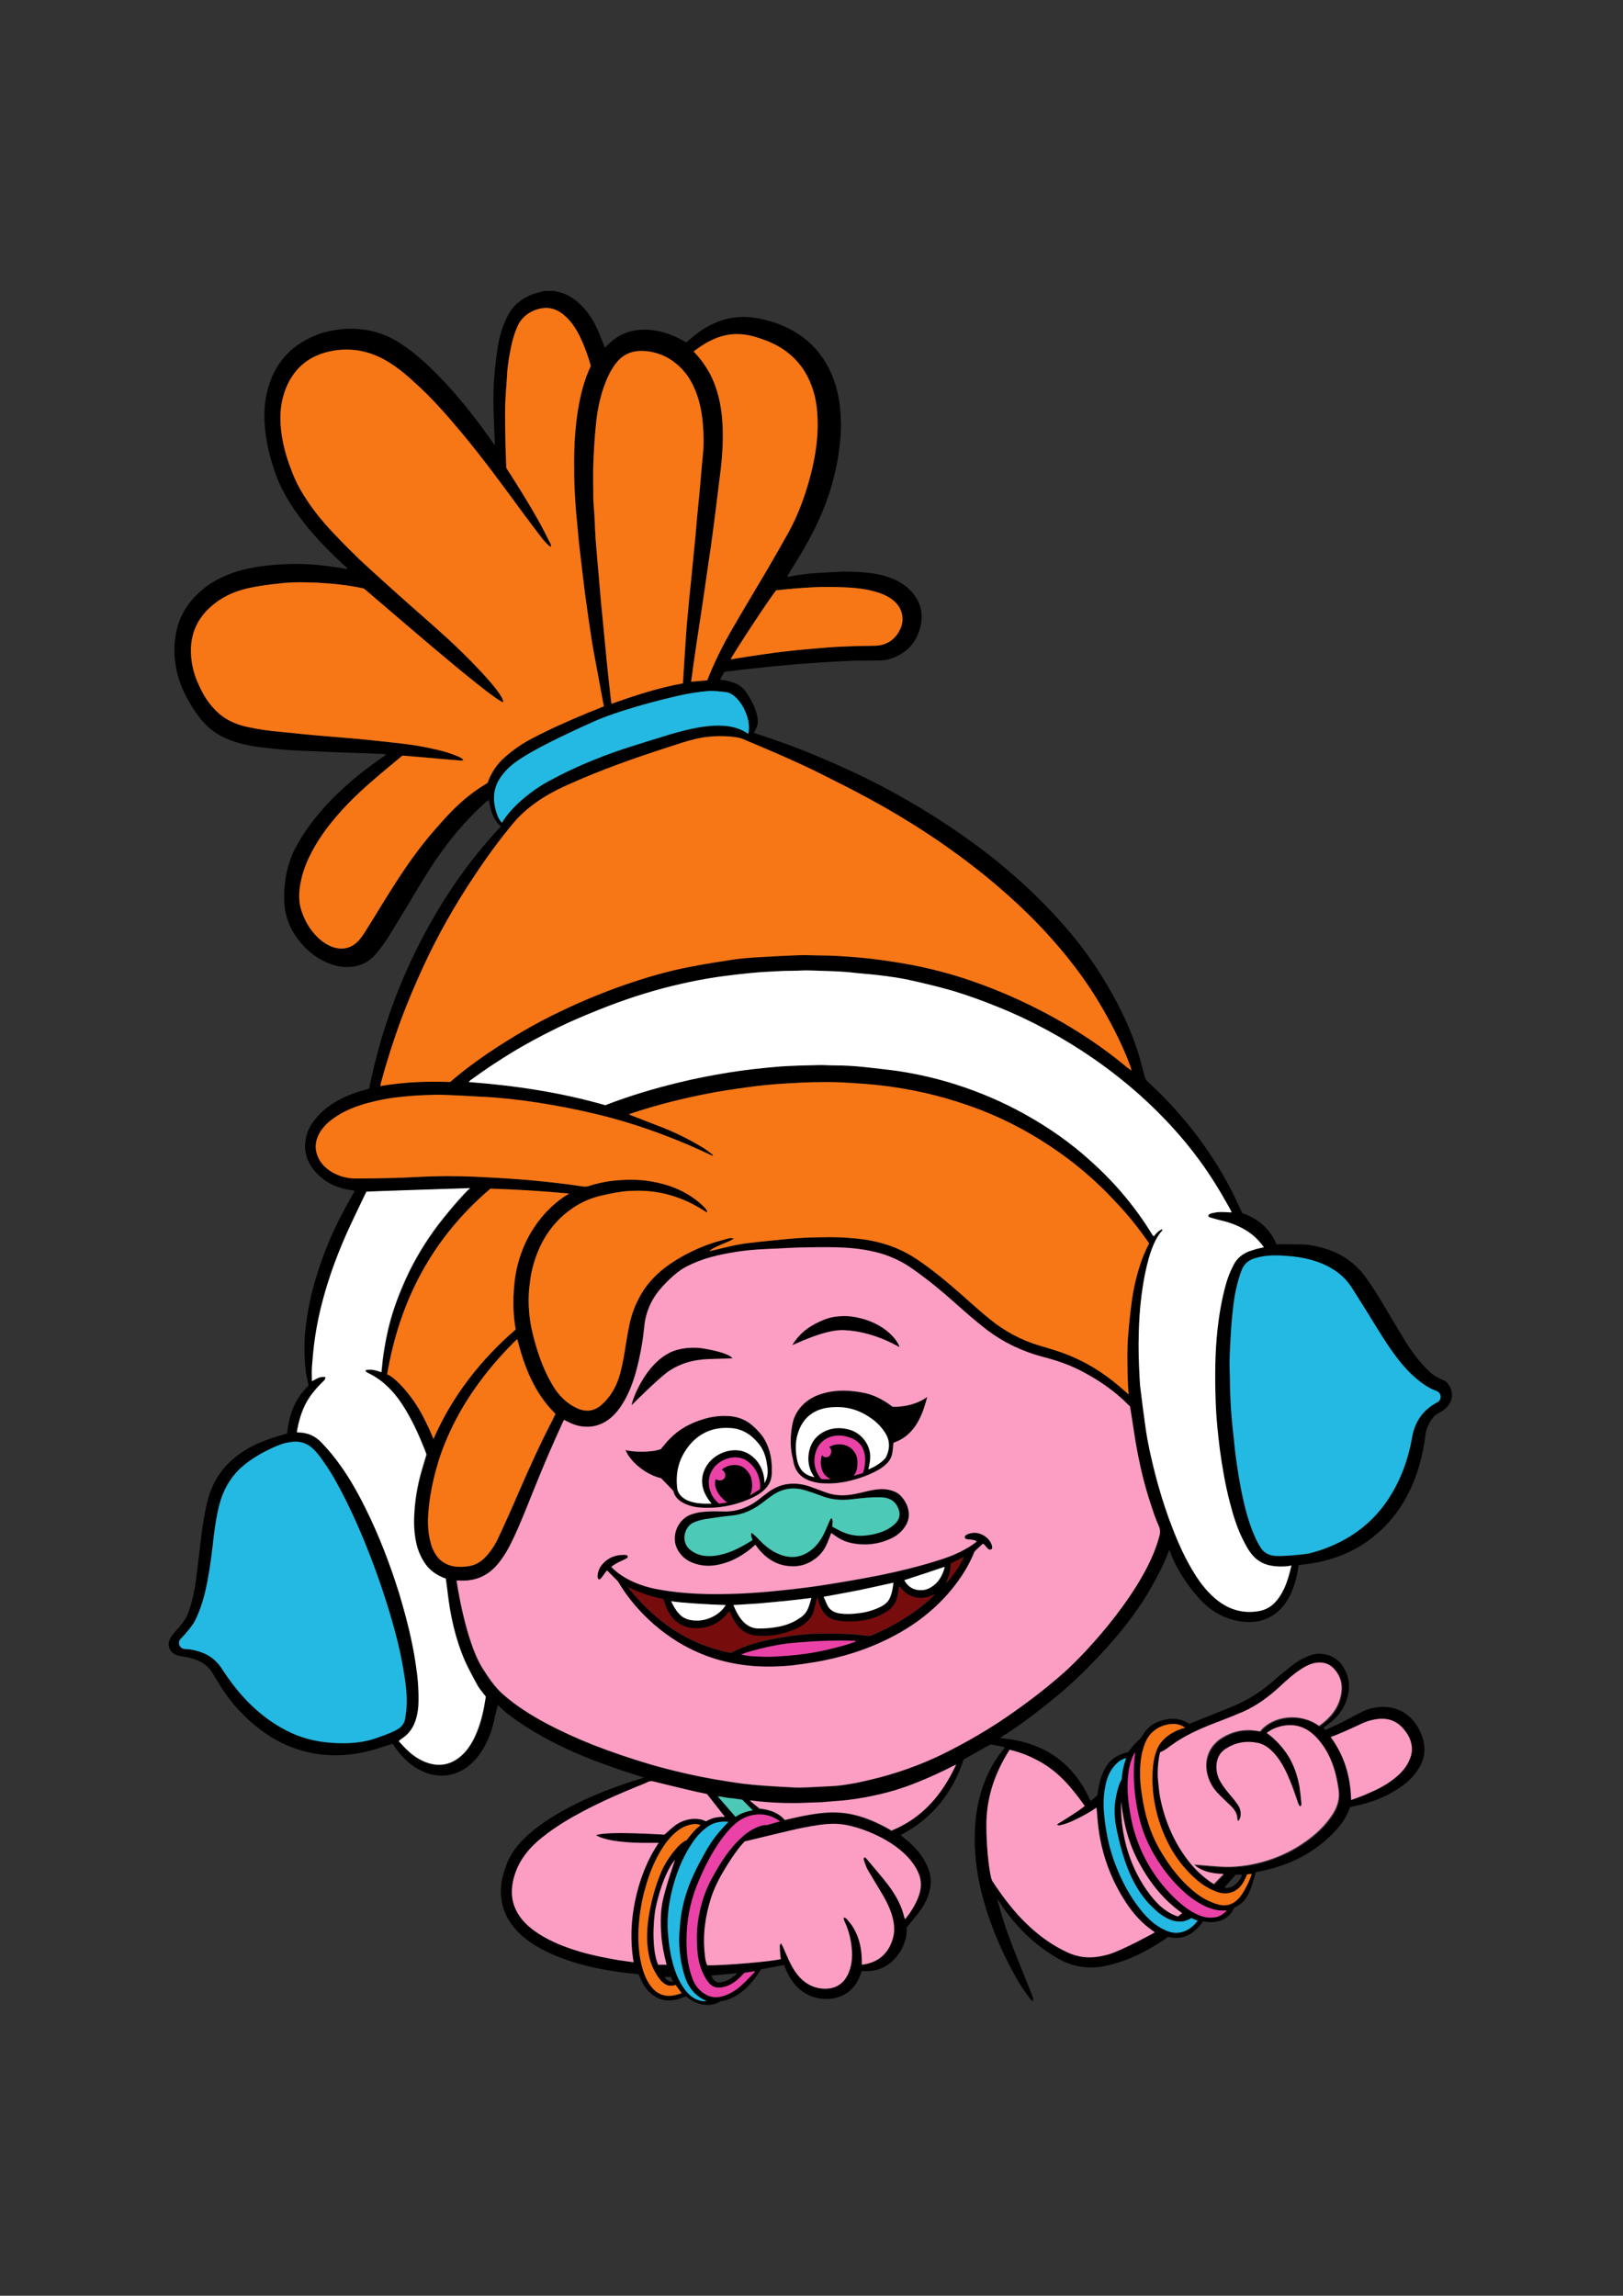 <?xml version="1.0" encoding="utf-8"?>
<!-- Generator: Adobe Illustrator 22.0.0, SVG Export Plug-In . SVG Version: 6.00 Build 0)  -->
<svg version="1.1" xmlns="http://www.w3.org/2000/svg" xmlns:xlink="http://www.w3.org/1999/xlink" x="0px" y="0px"
	 viewBox="0 0 595.3 841.9" style="enable-background:new 0 0 595.3 841.9;" xml:space="preserve">
<rect x="0" y="0" width="595.3" height="841.9" fill="#333333" stroke="none"/>
<style type="text/css">
	.st0{fill:#770C0C;}
	.st1{fill:#23B9E2;}
	.st2{fill:#4CC9B7;}
	.st3{fill:#FC9DC4;}
	.st4{fill:#EA42A6;}
	.st5{fill:#FFFFFF;}
	.st6{fill:#F77616;}
</style>
<g id="Слой_5">
	<path d="M290.6,493.2c3-4.9,7.1-7.4,11.8-9.3c2.9-1.2,7-1.5,10-1.1c13.3,1.9,17.6,10.4,17.5,11.2c-1.4-0.7-9.7-5.7-20.2-6.2
		C302.4,487.3,291.3,493.1,290.6,493.2z M281.3,547.5c2-1.5,4.1-2.6,6.5-3.1c3.2-0.6,6.3-0.4,9.4,0.7c1.9,0.7,3.8,1.4,5.7,2.1
		c3.5,1.3,7,1.3,10.6,0.6c2.1-0.4,4.2-1,6.3-1.4c2.1-0.4,4.3-0.6,6.4-0.1c1.8,0.4,3.3,1.1,4.5,2.5c1.4,1.6,2.3,3.4,2.6,5.5
		c0.2,1.7-0.1,3.4-1,4.9c-1.2,2.1-3,3.7-5.2,4.8c-4.8,2.3-9.9,2.9-15.2,1.7c-2.2-0.5-4.1-1.5-5.9-2.8c-0.4-0.3-0.7-0.5-1.1-0.8
		c-0.6,1.4-1,2.7-1.6,4c-1,2.3-2.5,4.2-4.5,5.6c-2.2,1.6-4.6,2.5-7.3,2.6c-5.7,0.2-10-2.3-13.4-6.5c-0.3-0.4-0.7-0.9-1-1.4
		c-0.5,0.4-1,0.8-1.4,1.2c-2.9,2.4-6.2,4.4-9.8,5.5c-3.2,1-6.4,1.4-9.7,0.6c-3-0.7-5.5-2.1-7.2-4.7c-3.4-4.9-0.7-11.9,4.5-13.7
		c1.2-0.4,2.6-0.8,3.9-0.9c2.5-0.3,5-0.3,7.5-0.2c4.6,0.2,8.8-1.1,12.6-3.8C278.7,549.5,280,548.5,281.3,547.5z M283.7,548.1
		c-1.5,0.9-2.8,2-4.2,3.1c-3.3,2.5-7,4.2-11.2,4.6c-3.2,0.4-6.5,0.9-9.7,1.3c-1.6,0.2-3.1,0.6-4.6,1.4c-3.3,1.7-4.6,7.3-0.6,10.1
		c1.2,0.9,2.5,1.5,4,1.8c2.2,0.4,4.4,0.3,6.6-0.2c3.2-0.7,6.1-2,8.9-3.6c1-0.6,2-1.2,3-1.8c-0.2-1.1-0.8-1.7-0.3-2.7
		c0.5,0.5,1,0.9,1.5,1.3c0.9,0.9,1.8,1.9,2.7,2.7c1.8,1.6,3.7,3,6,3.9c4.2,1.6,8.1,1.2,11.7-1.6c2.4-1.9,4-4.4,5.2-7.2
		c0.6-1.3,1.1-2.6,1.7-3.9c0.1-0.2,0.3-0.4,0.5-0.6c0.7,1,0.4,2,0.3,3.2c1.1,0.6,2.1,1.1,3.1,1.6c2.5,1.2,5.1,1.8,7.9,1.7
		c3.2-0.2,6.4-0.8,9.3-2.4c1.1-0.6,2.1-1.4,2.9-2.2c1.3-1.3,1.8-3,1.2-4.8c-0.7-2.4-2.3-4-4.8-4.5c-0.7-0.1-1.4-0.1-2.1-0.2
		c-3.4-0.1-6.8,0.3-10.2,0.7c-4,0.5-7.8,0.2-11.5-1.3c-1.8-0.7-3.6-1.3-5.5-1.9C291.4,545.3,287.4,545.7,283.7,548.1z M244.4,503.5
		c4.5-3.5,9.9-4.9,15.6-5.1c2.1-0.1,8.4-0.2,8.7-0.3c-1.6-1.9-8.7-3.3-11.5-3.7c-3.2-0.4-7.2-0.1-10.3,1.1
		c-10.4,4.1-15.4,19-15.2,19.8C232.2,514.8,240.3,506.6,244.4,503.5z M229.4,531.8c1.9,0.7,9.5,1,12.9-0.4c1.1-1.3,2.1-2.6,3.3-3.8
		c3.4-3.5,7.5-5.7,12.1-7.1c3.1-1,6.3-1.4,9.5-1.2c3.6,0.2,6.7,1.5,9.3,4c1.2,1.1,2.3,2.3,3.3,3.7c3.7,5.7,3.2,11.6,3.2,13.5
		c-0.1,2.3-1,4.2-2.6,5.7c-1.8,1.8-4.1,2.9-6.5,3.9c-5.2,2.1-10.7,3.1-16.3,2.8c-2.3-0.1-4.6-0.5-6.8-1.6c-2-1-3.5-2.5-3.9-4.5
		c-1.7-1.8-3.1-3.3-4.5-4.7C237.1,540.9,231.3,536.3,229.4,531.8z M278.6,543c-0.6-3.1-2.1-5.7-4.8-7.4c-4-2.5-9.5-0.6-12,2.7
		c-2.2,3-2.3,6.2-0.9,9.5c0.6,1.4,1.6,2.6,2.8,3.6c1.3-0.2,1.9-0.2,3.1-0.4c-1.7-0.8-5.6-4.9-4.3-8.6c1.1,0.6,2.5,0.6,3.2-0.3
		c0.8-1.1,0.1-2.7-1-3.1c2.1-1.9,5.9-2.3,8.1-0.8c1.1,0.8,1.9,1.8,2.5,3.1c0.6,1.3,1.1,4.4-0.2,7.1c1.5-0.9,2.3-1.5,3.6-2.2
		C278.8,544.7,278.8,544.2,278.6,543z M248.7,546.5c0.1,0.7,0.4,1.2,0.9,1.8c1.1,1.2,2.5,2,4.6,2.5c1.9,0.5,4,0.6,6.8,0.5
		c-4-4.6-4.6-9.7-1.6-14.2c2.9-4.3,9-6.5,13.6-4.8c4.5,1.7,7.4,6.3,7.4,11.5c0.5-0.8,0.8-1.6,1-2.5c0.3-1.4,0.2-2.7-0.1-4.4
		c-0.4-3.2-1.5-5.8-3.3-7.9c-2.9-3.4-6.2-5.2-10.2-5.4c-5.9-0.4-10.8,1.6-14.6,5.9C249.2,534.4,247.6,540.1,248.7,546.5z
		 M290.8,535.2c-0.2-1.1-1.6-5.6-0.1-13.2c1-4.8,4.7-8.8,9.9-10.6c4-1.4,8.2-1.7,12.4-1.2c3.5,0.4,8.2,0.9,14.4,5.7
		c3.7,0.1,8.6-0.7,12.7-3.6c-1.4,5.1-3.7,13.9-12.4,16.8c-0.1,1.3-0.2,2.5-0.4,3.7c-0.3,2-1.4,3.5-3,4.8c-2.2,1.7-4.6,2.8-7.2,3.8
		c-4.6,1.7-9.4,2.8-14.4,2.6c-1.9,0-3.7-0.3-5.5-0.9C293.3,541.7,291.3,539,290.8,535.2z M312,527.3c-2.6-1-5.2-1.2-7.8-0.2
		c-1.7,0.6-3.1,1.8-4.1,3.4c-1.9,3.3-2.1,8.2,1.2,11.9c1.2,0,1.9,0.1,3.3,0.1c-1.6-1.1-2.5-1.7-3.1-3.5c-0.6-1.8-0.6-3.6,0-5.4
		c0.9,1.3,2.4,0.8,2.9,0.1c0.2-0.3,1.2-1.9-0.3-3c2.4-1.6,6.3-1.4,8.5,0.8c1.4,1.4,2,3.1,1.9,5c0,1.8-0.2,3.2-1.4,4.7
		c1.2-0.4,2.2-0.6,3.4-1C317.2,538.3,319.3,530,312,527.3z M292.3,535c0.7,3.8,2.7,6,6.4,6.7c-1.8-2.5-2.5-5.3-2.1-8.5
		c0.5-3.6,2.3-6.3,5.3-8c2.9-1.6,6.2-1.9,9.7-0.9c4.3,1.2,8.3,5.8,7.5,11.4c-0.1,0.9-0.3,1.8-0.5,2.8c0,0.1-0.1,0.3-0.1,0.4
		c2.1-0.9,4.3-2.1,6-3.9c0.3-0.3,0.5-0.6,0.6-0.9c1.4-3,1.3-5.9-0.4-8.6c-1.4-2.2-3.2-4.1-5.5-5.6c-3.7-2.6-7.8-3.9-12.1-3.9
		c-1.3,0-2.6,0.1-3.9,0.3c-5.2,0.9-8.7,3.9-10.4,8.9C291.8,528.1,291.7,531.3,292.3,535z M527.2,518.5c-1.8,0.9-4,4.7-4.3,7.3
		c-0.7,5.8-2,11.5-4.1,16.9c-2.2,5.6-5.2,10.8-9.2,15.3c-8.1,9.1-18.4,14.1-30.4,15.6c-1.1,0.1-1.8,0.2-2.9,0.4
		c-1.4,10.7-5.5,15.3-7.8,17.2c-4.2,3.5-9.5,4.3-14.7,3.2c-3.9-0.8-7.4-2.5-10.5-4.9c-3-2.3-11.1-11.3-14.4-21.2
		c-2.4,6.8-7.3,15.2-9.7,18.9c-4.7,7.2-10.1,13.8-16,20c-5.4,5.8-11.2,11.3-17.4,16.3c-5.9,4.8-12,9.4-18.5,13.5
		c-0.2,0.1-0.3,0.3-0.4,0.4c15.5,1.3,26.8,8.7,33.1,23.1c0.9-0.7,1.7-1.4,2.5-2.1c0.1-0.9,0.2-1.7,0.4-2.6c0.5-2.5,1.1-5,2.4-7.2
		c1-1.9,2.5-3.5,4.3-4.5c1.6-0.9,2.8-1.2,4.3-1.6c0.2-0.4,0.5-0.8,0.8-1.1c0.8-1,1.6-2,2.6-2.9c0.7-0.6,1.2-1.2,1.7-2
		c1.5-2.5,3.5-4.3,6.3-5.3c3.8-1.3,7.6-1.3,10.9,1c4.7-1.9,9.3-3.8,13.9-5.6c6.1-2.3,11.6-5.5,16.5-9.8c2.5-2.2,5.1-4.3,7.8-6.4
		c2-1.5,4.2-2.7,6.7-3.5c4.5-1.4,9.2,0.7,11.4,4.1c2.3,3.5,2.8,7.2,1.8,11.2c-1.2,4.5-3.9,7.9-7.6,10.5c-0.4,0.3-0.7,0.5-1.3,0.9
		c0.3,0.3,0.6,0.6,0.8,0.8c1.9-0.9,3.6-1.6,5.2-2.4c2.7-1.3,5.3-2.8,7.9-4.1c2.9-1.5,5.9-2.1,9.2-1.9c2.8,0.2,5.5,1.2,7.7,2.9
		c3,2.4,4.8,5.5,5.8,9.1c1,3.8,0.4,7.5-1.8,10.8c-1.6,2.5-3.6,4.5-6,6.2c-4.6,3.4-9.8,5.5-15.4,6.9c-1.2,0.3-2.4,0.5-3.6,0.8
		c-1.1,3.4-3.1,6.2-5.4,8.7c-7.3,7.9-16.4,12.5-26.9,14.7c-0.9,0.2-1.4,0.3-2.3,0.5c-2.2,8.1-3.5,10.9-7.9,13c-1.9,4.2-5.8,6-11.4,5
		c-3.2,4.4-7.1,7.1-12.8,5.7c-0.3,0.2-0.5,0.3-0.7,0.5c-4.5,3-9.1,5.7-14.2,7.7c-3.6,1.4-7.3,2.5-11.1,2.9c-5,0.5-10-0.6-14.3-3.1
		c-8.1-4.6-14.7-10.9-20-18.4c-0.8-1.2-1.6-2.4-2.5-3.7c0,0.3,2.6,9.3,4.2,13.6c2.6,7.1,5.6,14,8.3,21c0.3,0.7,0.5,1.3,0.7,2
		c0.1,0.3,0.1,0.7-0.2,1.1c-0.4-0.4-0.8-0.8-1.1-1.2c-1.2-1.7-2.5-3.4-3.6-5.2c-5-8.5-9.1-17.4-12.1-26.8
		c-2.2-6.9-3.7-13.9-4.2-21.2c-0.4-5.9-0.2-11.8,1-17.7c1.3-6.3,3.6-12.2,7.3-17.6c0.8-1.1,1.7-2.2,2.6-3.4
		c-1.8-0.6-3.7-0.7-5.3-1.1c-3.5,2-6.5,3.7-9.9,5.6c-3.9,12.2-11.6,21.7-23.1,27.7c0.5,0.4,0.9,0.7,1.3,1c3.1,2.4,5.8,5.2,7.7,8.7
		c1.9,3.4,2.7,7,1.6,10.9c-0.7,2.8-2,5.2-3.7,7.5c-1.4,1.9-3,3.7-4.6,5.7c0.1,4.4-1.5,8.4-4.6,11.7c-3.2,3.4-7.3,4.7-11.9,4.3
		c-0.2,0.6-0.4,1.1-0.6,1.6c-0.9,2.6-2.6,5-4.9,6.5c-2.8,1.8-5.8,2.4-9,2.1c-4.1-0.4-7.4-2.2-10.1-5.3c-1.6-1.9-2.7-4-3.6-6.3
		c-0.1-0.3-0.3-0.6-0.4-0.8c-2.9,0.6-5.6,1.1-8.4,1.6c-0.3,0.4-5.9,10.7-14.9,11.7c-1.3,1.1-6.7,3.1-12.6-1.8
		c-0.8,0.3-1.4,0.6-2.1,0.8c-3.1,1-6.2,1.1-9.2-0.7c-2-1.2-3.5-3-4.6-5c-0.5-1-1-2.1-1.5-3.2c-1.2-0.1-2.5-0.3-3.8-0.4
		c-4.3-0.5-8.6-1.2-12.8-2.1c-6.7-1.5-13.1-3.6-19.1-6.8c-4-2.2-7.6-4.8-10.4-8.4c-2.8-3.6-4.3-7.7-4.4-12.4c0-4.1,1.1-7.9,2.7-11.6
		c1.9-4.1,4.9-7.4,8.3-10.3c4.6-3.9,9.8-7,15.2-9.8c6.4-3.3,13-5.9,19.7-8.2c2.1-0.7,4.3-1.4,6.7-2.1c-17.4-5.4-34.3-11.7-48.9-22.5
		c-2.4-1.8-2.4-1.9-4.8-4.1c-0.2,0.5-1.9,7.8-2,8.2c-1.3,4.2-3.1,8.1-6,11.5c-5.7,6.6-13.8,7.9-21,3.9c-3.5-1.9-6.3-4.7-8.6-8
		c-0.3-0.5-0.7-1-1-1.4c-1.9,0.6-3.6,1.1-5.4,1.7c-5.4,1.7-10.9,2.6-16.5,2.5c-5-0.1-9.8-1-14.4-2.7c-6.9-2.5-12.8-6.6-18-11.7
		c-3.9-3.8-7.1-8-9.9-12.7c-0.8-1.3-1.6-2.7-2.5-4c-2.2-3-5.3-4.1-8.8-4.9c-1.9-0.4-5.9-0.3-6.6-4.1c-0.7-3.8,5-6.6,7-11.8
		c1.7-4.3,2.5-8.7,3.1-13.2c0.6-4.7,1.1-9.4,1.7-14.1c0.5-4.6,1.2-9.1,2.3-13.6c1.8-7.6,5.9-13.6,12.3-18c4.2-3,9-4.8,13.9-6.3
		c1-0.3,2-0.6,3.1-0.9c0.4-3.3,1-6.5,2.3-9.5c1.3-3.1,3.2-5.8,5.6-8.1c-0.1-0.3-0.1-0.6-0.2-0.9c-0.7-2.8-1.1-5.6-1.2-8.4
		c-0.3-4.8-0.1-9.6,0.6-14.3c0.9-6.3,2.3-12.4,4.3-18.5c2.3-7.2,5.3-14.2,8.8-20.9c1.5-2.8,3-5.6,4.6-8.4c-0.5-0.1-1.1-0.2-1.6-0.3
		c-5.5-0.8-10.1-3.2-13.6-7.6c-2-2.6-3.1-5.5-3-8.8c0.1-2.9,0.9-5.5,2.5-7.9c1.9-2.9,4.4-5.2,7.2-7.1c3.9-2.6,8.3-4.3,12.9-5.5
		c0.3-0.1,0.6-0.2,0.9-0.3c3.6-17.9,9.4-35,17.5-51.3c8.1-16.3,18.2-31.4,30.8-44.8c-2.9-2.6-3.8-6-4.4-9.8
		c-0.3,0.3-0.5,0.4-0.7,0.5c-4.2,3.7-8,7.7-11.6,12c-4,4.9-7.7,10.1-11,15.5c-3.9,6.3-7.6,12.7-11.5,19c-2,3.3-4.1,6.6-6.6,9.5
		c-2.1,2.5-4.6,4-7.8,4.6c-3.5,0.6-6.8,0-10-1.3c-4.5-1.9-8.1-5-11-8.9c-2.8-3.8-4.5-8.1-4.8-12.9c-0.2-3.2,0-6.3,0.5-9.5
		c0.7-4.3,2.1-8.4,4.3-12.2c4.7-8.3,11-15.4,18.1-21.7c4.4-3.9,9-7.4,13.8-10.7c0.2-0.1,0.3-0.3,0.6-0.6c-1.2-0.1-2.3-0.2-3.3-0.2
		c-2.8-0.1-5.6-0.2-8.4-0.3c-2.9-0.1-5.9-0.2-8.8-0.3c-3.7-0.2-7.4-0.4-11.1-0.5c-4.4-0.2-8.8-0.6-13.2-1.1c-3.5-0.4-7-1-10.4-2.1
		c-4.7-1.4-8.8-3.8-12.1-7.6c-2-2.3-3.6-4.8-5.1-7.4c-4.2-7.3-6-15-4.9-23.4c0.8-5.9,3.3-10.9,7.4-15.1c4.4-4.6,9.8-7.4,15.8-9.2
		c5.5-1.6,11.3-2.2,17-2.5c3.7-0.2,7.3-0.1,11,0.2c3.6,0.3,7.2,0.8,10.8,1.4c0.3,0.1,0.7,0.1,1.2,0.1c-0.2-0.2-0.2-0.3-0.3-0.4
		c-5.5-5-10.8-10.3-15.4-16.1c-2.9-3.7-5.6-7.5-7.8-11.7c-1.8-3.3-3.1-6.9-4.2-10.5c-1.6-5.2-2.6-10.4-2.8-15.8
		c-0.1-3.5,0.1-7,1-10.4c2.3-9.9,8.2-16.8,17.7-20.7c3.1-1.3,6.4-1.9,9.8-2.3c3.5-0.3,6.9-0.1,10.3,0.6c4,0.8,7.6,2.4,11,4.6
		c6.3,4.1,11.7,9.3,16.8,14.8c6.3,6.8,12,14.2,17.3,21.8c0.2,0.2,0.4,0.5,0.7,0.9c-0.1-0.5-0.1-0.8-0.1-1.1
		c-0.2-4.2-0.4-8.4-0.5-12.7c-0.1-4.3,0-8.5,0.4-12.8c0.3-3.2,0.7-6.4,1.2-9.6c0.5-3.3,1.4-6.6,2.8-9.6c1.1-2.6,2.6-5.1,5-6.9
		c2.4-1.9,5.1-3,8.1-3.7c0.3-0.1,0.5-0.2,0.7-0.3c1.5,0,2.9,0,4.4,0c0.1,0.1,0.2,0.2,0.3,0.2c3.4,0.5,6.2,2.2,8.7,4.5
		c3,2.8,5.1,6.1,6.7,9.8c0.9,2,1.7,4.2,2.6,6.3c0.2-0.2,0.4-0.4,0.6-0.6c3.8-4,8.3-6,13.9-6c5.3,0,10,1.7,14.5,4.2
		c0.3,0.2,0.5,0.3,0.8,0.5c1.2-1,2.4-2.1,3.6-3c3.2-2.5,6.8-4.4,10.7-5.5c4.1-1.1,8.2-1.1,12.3-0.3c5.2,1,10.1,2.8,14.5,5.7
		c5.8,3.8,9.9,9,12.5,15.4c1.5,3.7,2.4,7.6,2.8,11.6c0.4,3.9,0.5,7.8,0.1,11.7c-0.5,6-1.7,11.9-3.4,17.7c-2.7,9-6.8,17.2-11.6,25.2
		c-1.3,2.1-2.6,4.2-3.9,6.3c-0.2,0.3-0.4,0.6-0.6,1.1c0.7-0.1,1.2,0,1.7-0.2c3.9-0.8,7.8-1.1,11.8-1.3c2.4-0.1,4.8-0.3,7.2-0.4
		c2,0,3.9,0.1,5.9,0.2c3,0.2,5.9,0.5,8.8,1.3c3.7,1,7.1,2.6,9.9,5.5c3.6,3.8,4.8,8.2,3.6,13.2c-1.5,6.3-5.5,10.2-11.7,12
		c-1.3,0.4-2.6,0.4-4,0.4c-3,0.1-6.1,0-9.1,0.1c-4.2,0.2-8.4,0.4-12.7,0.7c-2.7,0.2-5.5,0.4-8.2,0.6c-3.5,0.3-7,0.7-10.6,1
		c-2.8,0.3-5.6,0.6-8.4,0.9c-2.4,0.3-4.7,0.6-7.2,0.9c-0.5,0.9-1,1.8-1.6,2.8c0.8,0.2,1.6,0.3,2.3,0.4c2.3,0.5,4.4,1.2,6.2,2.9
		c0.4,0.4,0.9,1,1.2,1.5c1.5,2.3,2.8,4.6,3.6,7.2c0.5,1.7,0.8,3.3,0.3,5c-0.3,0.9-0.8,1.7-1.1,2.6c2.4,0.8,4.9,1.6,7.4,2.5
		c5.7,1.9,11.2,4.1,16.7,6.4c8.3,3.5,16.5,7.3,24.4,11.5c11.2,6,22,12.7,32.2,20.2c7.3,5.3,14.2,11.1,20.8,17.3
		c9.8,9.4,18.7,19.5,25.9,31.1c5.4,8.6,10,17.7,13.2,27.4c1,3.2,1.8,6.4,2.7,9.7c0.2,0.7,0.5,1.2,1,1.7c2.1,2,4.3,4,6.3,6.1
		c5.3,5.5,10.2,11.3,14.6,17.6c4.5,6.4,8.5,13.1,11.8,20.2c0.7,1.4,1.3,2.8,1.9,4.1c0,0.1,0.1,0.1,0.2,0.3c5.8,2,10.1,5.7,12.5,11.4
		c1.4,0,8.2,0,10.3,0.1c2.9,0.2,5.7,0.9,8.5,1.8c5.4,1.8,9.9,5,13.4,9.5c2.9,3.8,5.3,7.9,7.7,11.9c2.5,4.2,5,8.4,7.5,12.5
		c2.1,3.4,4.6,6.7,7.4,9.6c3.1,3.2,3.3,2.9,7.2,4.8C532.9,508.9,534.8,514.7,527.2,518.5z M488,637c5,6.8,7.3,14.5,7.5,23.1
		c2.4-0.9,4.7-1.6,6.9-2.6c3.6-1.5,7-3.4,10-6c2-1.7,3.6-3.7,4.6-6.1c0.8-1.8,1.1-3.7,0.7-5.6c-0.4-2.3-1.6-4.2-3.1-5.9
		c-2.1-2.4-4.8-3.6-8-3.5c-2.6,0.1-5.1,0.8-7.4,1.9C495.6,633.9,489.9,636.4,488,637z M429.4,640.2c-1.2,0.9-2.4,1.8-3.6,2.7
		c-0.1,0.7-0.3,1.3-0.4,1.9c-0.4,2.6-0.5,5.2-0.4,7.8c0.1,2.3,0.3,4.6,0.8,6.8c1.3,6.6,3.6,12.8,7.1,18.6c2.7,4.5,6.1,8.5,10.4,11.7
		c0.7,0.5,1.4,0.9,2.2,1.5c1.2-1.2,2.3-2.4,3.6-3.7c-1.9-0.1-7.1-0.1-10.8-3.4c0.7-0.1,9.4,1,13,0.8c2.9-0.1,5.8-0.4,8.6-1
		c8.1-1.7,15.5-5.1,22-10.4c2.9-2.4,5.5-5.1,7.4-8.3c1.5-2.5,2.3-5.1,2-8c-0.2-1.9-0.6-3.8-1-5.7c-1.1-4.6-2.9-8.9-5.9-12.6
		c-3.5-4.4-7.8-6.7-13.6-5.7c-2.2,0.4-4.1,1.1-5.9,2.6c3.2,2.2,7.1,6.3,9.1,10.6c1.3,2.8,2.3,5.8,2.9,8.9c0.4,2,0.5,4,0.7,6
		c0,0.5,0.1,1-0.4,1.5c-0.5-0.6-0.7-1.3-1-1.9c-1.2-3.4-2.3-6.9-3.9-10.2c-1.5-3.1-3.2-6.1-5.7-8.5c-1.4-1.3-2.9-2.3-4.7-2.7
		c-4.5-1-8.8-0.3-12.6,2.5c-1.4,1-2.3,2.4-2.6,4.1c-0.5,2.3-0.3,4.5,0.7,6.6c0.8,1.9,2.1,3.5,3.4,5c1.1,1.3,2.1,2.6,3.2,4
		c0.7,0.9,1.1,1.9,1.3,3c0.2,1.2,0,2.3-0.8,3.4c-0.1-0.2-0.3-0.3-0.3-0.4c-0.1-0.2-0.1-0.4-0.1-0.5c0-1.9-0.9-3.3-2.3-4.6
		c-1.7-1.6-3.4-3.2-5-4.9c-1.8-1.8-3-4-3.6-6.4c-1.5-5.4,0.4-10.8,5.4-13.8c6.6-4,12.4-2.6,13.9-2.3c0.1-0.1,0.2-0.2,0.3-0.4
		c4.6-5.2,14.2-6.7,21.3-1.6c3.9-2.7,6.8-6.1,7.9-10.8c0.8-3.4,0.4-6.6-1.8-9.4c-1.9-2.4-4.4-3.3-7.4-2.9c-1.9,0.3-3.5,1.2-5,2.1
		c-3,1.9-5.6,4.3-8.2,6.7c-4,3.7-8.3,6.8-13.3,9.1c-3.4,1.6-6.9,2.9-10.5,4.2C439.8,634,434.3,636.5,429.4,640.2z M453.2,687.5
		c-1.4,1.6-2.7,3.1-4.1,4.7c2.8,0.8,5.8-2.3,6.5-4.7C454.7,687.5,454.1,687.5,453.2,687.5z M418.8,658.4c1.1,7,3.1,13.7,6.6,19.9
		c2.8,4.8,6,9.3,10,13.1c2.4,2.3,4.9,4.3,7.9,5.7c1.1,0.5,2.3,1,3.5,1.3c3.1,0.9,5.7-0.1,7.8-2.5c1.9-2.2,4.1-7,4.5-8.7
		c-0.9,0.1-1.4,0.1-1.7,0.2c-0.4,1-0.7,1.7-1.2,2.6c-1.9,3.6-5.6,5.2-9.5,3.9c-3.2-1.1-5.9-2.8-8.3-5c-5.4-4.8-9.3-10.7-11.9-17.3
		c-2.9-7.3-4.2-14.8-3.7-22.6c0.2-2.6,0.6-5.1,1.6-7.5c1.6-4,5.9-6.8,10.3-7.9c-1.3-0.9-2.7-1.4-4.2-1.4c-3.9,0-8.4,2-10.4,6.8
		c-1.3,3.2-1.8,6.4-1.9,9.8C417.9,651.9,418.2,655.2,418.8,658.4z M414.1,662c0.5,3.5,1.1,7,2.2,10.4c2.9,9.4,8,17.5,15.2,24.3
		c2.3,2.1,4.7,4,7.5,5.3c1.9,0.9,3.8,1.4,5.9,1.2c1.9-0.1,3.5-0.9,5.1-2.6c-3.6,0.3-6.5-0.7-9.3-2.2c-2.7-1.5-5.1-3.3-7.3-5.4
		c-3.9-3.7-7.1-7.8-9.8-12.4c-2.4-4-4.2-8.1-5.4-12.6c-1.1-3.9-3.4-14.9-1.8-25.4c-0.2,0.3-0.4,0.6-0.6,0.9c-1.6,3.2-2,6.6-2.2,10
		C413.5,656.4,413.7,659.2,414.1,662z M418,683.5c-3.9-7.2-5.9-14.9-6.8-22.9c-0.6,22,10.8,35.3,14.5,38.5c1.9,1.7,4,3,6.4,3.7
		c0.5-0.4,1-0.8,1.5-1.2C426.8,696.8,421.9,690.6,418,683.5z M405.1,667c0.7,5.7,1.9,11.3,4,16.7c2.4,6.3,5.5,12.1,9.8,17.3
		c2.1,2.5,4.5,4.8,7.4,6.3c1.7,0.9,3.5,1.6,5.5,1.5c3.2-0.2,5.5-1.9,7.5-4.4c-0.9-0.4-1.6-0.7-2.3-1c-2.2,1.4-4.5,1.6-6.9,0.9
		c-2.9-0.9-5.3-2.8-7.4-4.9c-3.6-3.4-6.2-7.6-8.2-12.1c-2.1-4.8-3.5-9.8-4.6-14.8c-0.8-3.5-1.3-7-1-10.6c0.3-2.9,1.2-7.3,2.5-9.4
		c0.2-2.6,0.7-5.2,1.7-7.8c-1.4,0.4-2.5,1-3.4,1.9c-2.5,2.3-3.7,5.3-4.3,8.6C404.5,659.1,404.6,663,405.1,667z M370.3,641.6
		c-6.3,9.9-8.5,19-8.5,27.7c0,7.4,0.8,15.2,1.6,19c0.1,0.6,0.3,1.2,0.6,1.6c3.9,5.9,8.2,11.5,13.3,16.3c4.2,3.9,8.9,7.2,14.2,9.7
		c2.4,1.1,4.8,1.7,7.4,1.8c2.6,0.1,5.2-0.3,7.7-1.1c5.2-1.5,16.1-7.5,16.8-8c-0.1-0.2-0.2-0.3-0.2-0.3c-4.3-2.9-7.7-6.7-10.5-11
		c-6.1-9.4-9.5-19.8-10.3-31c-0.1-1.1-0.2-2.2-0.3-3.5c-2.5,1.8-5.2,3.2-7.9,4.5c-1.8,0.9-3.6,1.6-5.6,2c-0.3,0.1-0.6,0-0.8-0.1
		c0-0.1-0.1-0.2-0.1-0.3c3.5-2.3,6.7-4.1,10.1-6.7c-4.7-6.6-9.3-12.2-16-16C378.1,644.1,374.6,642.6,370.3,641.6z M284.7,216.4
		c-2.8,3.5-16,23.7-16.7,25.4c3.4-0.6,6.9-1.1,10.3-1.6c3.9-0.6,7.7-1.1,11.6-1.5c3.1-0.4,6.3-0.6,9.5-0.9c3.4-0.3,6.9-0.6,10.3-0.7
		c3.8-0.2,7.5-0.2,11.3-0.3c3.9-0.1,6.9-1.9,8.8-5.3c2.3-4,1.3-8.4-2-11.2c-2-1.7-4.5-2.7-7-3.4c-4.4-1.2-9-1.5-13.5-1.6
		c-5.6-0.2-11.1,0.1-16.7,0.6C288.6,216,286.7,216.2,284.7,216.4z M254.4,129c0.3,0.3,0.5,0.5,0.7,0.7c2,2.1,3.7,4.4,5.1,7
		c3.1,5.8,4.4,12,4.8,18.5c0.4,7.1-0.2,14.2-1.2,21.3c-0.4,3.3-0.8,6.6-1.2,9.8c-0.4,3.1-0.8,6.2-1.2,9.3c-0.5,3.7-1,7.5-1.6,11.2
		c-0.6,4.2-1.2,8.4-1.8,12.5c-0.8,5-3.9,25.7-4.5,30.7c2-0.2,4-0.3,5.9-0.5c2.5-6.4,5.5-12.4,8.8-18.2c4.4-7.6,8.9-15.1,13.4-22.7
		c2.6-4.5,5.2-9,7.7-13.5c3-5.5,5.2-11.2,7-17.2c2-6.8,3.4-13.6,3.6-20.7c0.1-5.4-0.3-10.6-2.2-15.7c-1.9-5.1-4.9-9.3-9.3-12.6
		c-3.6-2.7-7.7-4.3-11.9-5.5c-2.9-0.8-5.9-1.1-8.9-0.7C262.7,123.5,258.5,125.9,254.4,129z M217.7,182.9c0.1,2.5,0.3,5,0.4,7.6
		c0.1,2.5,0.2,5,0.4,7.6c0.1,1.3,0.2,2.6,0.3,3.8c0.3,3.8,0.7,7.7,1,11.5c0.2,2.3,0.4,4.7,0.6,7c0.3,3.4,0.7,6.8,1,10.3
		c0.3,3.1,0.6,6.2,0.9,9.3c0.3,3.4,1.8,17.5,2,18.1c8.7-3.1,17.3-5.9,26.2-7.5c0-0.3,1-16.4,1.3-20.2c0.2-2.2,0.4-4.4,0.6-6.6
		c0.3-3.7,0.7-7.3,1.1-11c0.2-2.1,0.4-4.1,0.6-6.2c0.3-3.4,0.7-6.8,1-10.1c0.2-2.3,0.4-4.7,0.6-7c0.3-3.4,0.7-6.8,1-10.3
		c0.2-2.3,0.4-4.6,0.6-6.9c0.2-2.6,0.5-5.1,0.7-7.7c0.2-3.7,0-7.4-0.4-11.1c-0.5-4.2-1.5-8.3-3.4-12.2c-1.2-2.5-2.8-4.8-4.8-6.7
		c-3.4-3.3-7.5-5.3-12.2-5.8c-4.6-0.5-8.5,0.7-11.4,4.6c-2,2.6-3.3,5.6-4.4,8.7c-1.6,4.7-2.5,9.6-2.9,14.5
		c-0.5,4.7-0.7,9.4-0.9,14.2C217.5,174.9,217.6,178.9,217.7,182.9z M179.1,287c1.1-3.1,2.8-5.8,5-8.1c3-3.2,6.6-5.7,10.5-7.8
		c7-3.7,14.2-6.9,21.5-9.9c1.8-0.7,3.6-1.4,5.4-2.2c-0.1-0.6-0.2-1.1-0.3-1.5c-1.1-6.1-2.3-12.2-3.4-18.3c-0.7-3.7-1.2-7.5-1.8-11.3
		c-0.5-3.6-1-7.2-1.5-10.8c-0.3-2.5-0.6-4.9-0.9-7.4c-0.4-3.7-0.9-7.4-1.3-11.1c-0.2-2.2-0.4-4.5-0.6-6.7c-0.5-4.7-0.8-9.3-1-14
		c-0.1-2-0.1-4-0.1-6.1c-0.1-6.5,0.2-13,1.1-19.5c0.9-6.3,2.3-12.4,5-18.1c-1-3.7-2.3-7.2-3.9-10.6c-1.4-2.8-3-5.4-5.3-7.5
		c-1.7-1.6-3.7-2.8-6-3.1c-3.9-0.5-9.6,1.7-11.7,6.7c-0.9,2.1-1.6,4.2-2.1,6.4c-0.8,3.7-1.5,7.5-1.7,11.3c-0.2,3.8-0.6,7.5-0.7,11.3
		c-0.1,4.7,0,9.4,0.1,14.1c0.1,3,0.2,6,0.3,8.8c4.2,6.5,8.2,12.9,11.9,19.5c1.4,2.5,2.7,5.1,4,7.7c0.3,0.5,0.6,1,0.5,1.8
		c-0.4-0.3-0.7-0.4-0.9-0.6c-0.7-0.7-1.4-1.4-2-2.1c-2.4-3.1-4.7-6.2-7.1-9.4c-7.4-10.1-14.7-20.1-22.7-29.7
		c-5.5-6.6-11.2-13.1-17.6-18.8c-2.5-2.3-5.1-4.5-8-6.4c-6.5-4.4-13.7-6.3-21.5-5c-9.3,1.6-15.4,7-18.2,16
		c-1.5,4.8-1.5,9.8-0.8,14.7c0.6,4.1,1.7,8.2,3.2,12.1c1,2.8,2.2,5.6,3.7,8.2c3.4,5.9,7.6,11.2,12.3,16.1c3,3.2,6.1,6.3,9.2,9.3
		c4.7,4.4,9.6,8.8,14.4,13.1c6,5.4,12.1,10.6,18,16c5.3,4.8,20.6,19.8,20.5,23.4c-3.8-0.4-50.7-41.6-51.2-41.7
		c-5.5-1.2-11.1-1.8-16.8-2.1c-4.5-0.2-9-0.3-13.5,0.2c-3.9,0.4-7.8,0.9-11.6,1.7c-4.6,1-8.9,2.7-12.6,5.6
		c-7.1,5.4-9.8,12.6-8.6,21.3c0.4,2.8,1.2,5.6,2.4,8.2c1.5,3.4,3.3,6.6,5.9,9.3c3.4,3.7,7.7,5.7,12.6,6.7c3.9,0.8,7.9,1.4,11.8,1.7
		c5.2,0.5,10.4,1.1,15.6,1.5c4.3,0.4,8.7,0.7,13,1.1c5.3,0.5,10.6,1.1,15.9,1.7c4.2,0.5,8.4,1.2,12.6,2.2c2.7,0.6,5.3,1.4,7.9,2.5
		c0.7,0.3,1.4,0.6,2,1.3c-0.4,0.1-0.7,0.3-1,0.2c-0.9,0-20.6-1.8-21.4-1.8c-7.3,6.1-14.3,11.7-20.3,18c-4.2,4.4-8.1,9.1-11.3,14.4
		c-2.2,3.7-4.1,7.6-5.2,11.8c-1,4-1.6,8.1-0.4,12.1c3.2,11,14,18.8,20.9,11.8c1.2-1.2,2.1-2.7,3-4.1c3-4.7,5.8-9.5,8.8-14.2
		c5.1-8.1,10.5-16,16.9-23.2c3.4-3.8,9.2-10.9,18.7-16.5C179,287.3,179,287.2,179.1,287z M184.1,301.8c3.7-6.3,11.2-12.1,16.7-15.1
		c5.7-3.1,11.6-5.9,17.7-8.3c8-3.3,16.4-5.7,24.7-8.3c15-4.7,24.6-5.6,31.2-1c1.6-5.6-3.4-14.8-8.2-15.3c-2.1-0.2-4.2-0.5-6.3-0.4
		c-3.7,0.3-7.3,0.9-10.9,1.7c-9.2,2.1-22.7,5.7-31.4,9.6c-26.1,11.7-29.9,15.6-32.2,18.1c-4.5,4.9-5.2,9.9-3,16.1
		C182.8,299.9,183.3,300.9,184.1,301.8z M139.5,398.2c8.6-1.4,17.1-1.8,25.6-1.5c0.5-0.4,0.9-0.7,1.3-1.1c3.9-3.3,8-6.3,12.2-9.2
		c8.7-5.9,17.7-11.2,27.2-15.7c7.3-3.5,14.8-6.6,22.4-9.3c8.3-2.9,16.7-5.4,25.3-7c5.1-1,10.3-1.8,15.5-2.6c3.3-0.5,6.6-0.7,9.9-0.9
		c4.8-0.3,9.5-0.5,14.3-0.7c2.6-0.1,5.2,0.1,7.9,0.1c4.9,0,9.7,0.4,14.6,0.8c5.4,0.5,10.8,1.3,16.1,2.2c8,1.4,15.9,3.4,23.6,6
		c12.1,4.1,23.7,9.4,34.7,15.8c7.7,4.5,15.1,9.5,22,15.2c0.9,0.8,1.9,1.5,2.9,2.2c0,0,0,0,0,0.1c0,0,0.1,0.1,0.1,0.1
		c0,0,0,0-0.1-0.1c0,0,0,0,0,0c-0.1-0.6-0.2-1.1-0.4-1.6c-2.7-7.3-6.2-14.2-10.1-21c-6.2-10.8-13.8-20.6-22.4-29.7
		c-6.6-7-13.7-13.4-21.2-19.5c-13.3-10.7-27.5-20-42.5-28.1c-5.7-3.1-11.5-6-17.3-8.9c-3.9-2-7.9-3.8-11.9-5.6
		c-6-2.7-10.9-4.7-17-7.3c-1.7-0.7-9.1-1.7-16.7,0c-3.5,0.8-7,2-10.4,3.1c-12.1,3.9-24.9,8.4-36.6,13.7c-5,2.2-13.6,6.4-20,13.9
		c-5.2,6.2-10,12.8-14.5,19.6c-7.1,10.6-13.4,21.7-18.7,33.2c-3,6.5-5.8,13.1-8.3,19.8c-2.7,7.4-5.1,14.9-7.2,22.6
		C139.7,397.2,139.6,397.6,139.5,398.2z M130.2,432c4.6,0.2,9.2,0.1,13.8,0c5-0.1,10.1-0.5,15.1-0.6c6.8-0.2,13.6,0,20.4,0.4
		c3.7,0.2,7.4,0.4,11.1,0.7c1.2,0.1,2.5,0.2,3.7,0.3c3.2,0.3,6.5,0.6,9.7,1c3.3,0.4,6.6,0.8,9.8,1.3c0.8,0.1,1.5,0.1,2.3-0.2
		c3.7-1.2,7.5-1.9,11.3-2.1c3.9-0.3,7.8-0.2,11.7,0.5c5.2,0.9,10.1,2.6,14.6,5.6c1.9,1.3,3.7,2.7,5.2,4.5c0.2,0.3,0.6,0.6,0.4,1.2
		c-0.5-0.3-1.1-0.6-1.5-0.9c-2.3-1.4-4.6-2.7-7.1-3.7c-3.9-1.6-7.9-2.7-12.1-3.1c-2.8-0.3-5.5-0.3-8.3-0.1c-3.2,0.2-6.4,0.9-9.5,1.6
		c-3.6,0.8-7,2.2-10.1,4.2c-7.5,4.9-12.2,11.8-14.8,20.3c-0.9,2.9-1.4,5.8-1.7,8.8c-0.4,3.2-0.4,6.4-0.1,9.6
		c0.3,3.7,1.1,7.4,2.1,10.9c1.6,5.7,3.7,11.3,6.8,16.3c2.1,3.4,4.9,6.2,8.6,7.9c3.2,1.5,6.2,1.2,8.9-1.1c2.4-2.1,4.2-4.6,5.5-7.5
		c1.4-3.1,2.1-6.4,2.7-9.7c0.7-3.8,1.2-7.7,2-11.5c0.7-3.7,1.9-7.3,3.7-10.6c2.7-5.2,6.6-9.2,11.4-12.5c4.7-3.2,9.8-5.7,15.1-7.5
		c2-0.7,4.1-1.2,6.2-1.8c0.6-0.2,1.2-0.2,2.1,0c-0.7,0.4-1.1,0.7-1.6,0.9c-2.1,1-6,2.3-7.4,3.7c0.3,0.1,9-2.3,13.2-2.8
		c3.3-0.4,6.7-0.8,10-1.1c3.9-0.4,7.9-0.8,11.8-1c5.9-0.2,11.9-0.4,17.8,0.2c2.4,0.2,4.8,0.5,7.1,1c6,1.2,11.5,3.5,16.5,6.9
		c5.6,3.8,10.9,8.2,16,12.7c3.5,3.1,6.9,6.2,10.5,9.1c5.4,4.4,11.5,7.7,18.3,9.7c2.7,0.8,5.4,1.6,8,2.5c7.9,2.8,15,7.1,21.4,12.6
		c1,0.9,2,1.7,3.2,2.8c-0.1-1.7-0.3-3-0.3-4.4c-0.2-6.2-0.4-12.3,0.2-18.5c0.3-3.7,0.7-7.4,1.2-11.1c0.6-4.5,1.6-8.9,3-13.3
		c0.9-2.8,2-5.5,3.4-8.1c-0.2-0.3-0.4-0.7-0.6-0.9c-3.4-4.8-7.1-9.5-11.2-13.8c-6.3-6.9-13.3-13.1-20.9-18.5
		c-9.6-6.8-19.8-12.3-30.8-16.4c-9.7-3.6-19.7-6.2-30-7.7c-6.7-1-13.5-1.5-20.3-1.8c-6.3-0.2-12.6,0-18.9,0.4
		c-4.9,0.3-9.7,0.7-14.5,1.4c-5,0.7-10,1.4-15,2.4c-9.1,1.8-18,4-26.8,6.9c-0.6,0.2-1.1,0.4-1.8,0.6c0.3,0.2,0.4,0.3,0.5,0.3
		c4,1.6,8.1,3.1,12.1,4.7c5,2,9.8,4.4,14.4,7.2c1.2,0.7,2.3,1.6,3.4,2.4c0.2,0.1,0.3,0.4,0.5,0.7c-0.4-0.1-0.5-0.2-0.6-0.2
		c-2.8-1.3-5.6-2.6-8.4-3.8c-7.8-3.3-15.6-6.2-23.7-8.6c-5.3-1.6-10.7-2.9-16.2-4.1c-6.6-1.4-13.2-2.6-19.9-3.5
		c-2.7-0.3-5.4-0.7-8.1-0.9c-2.7-0.3-5.4-0.5-8.1-0.6c-4.7-0.3-9.4-0.5-14-0.7c-2.2-0.1-4.3,0-6.5,0.1c-2.8,0.1-5.7,0.3-8.5,0.6
		c-4.6,0.4-9.1,1.3-13.5,2.5c-4.1,1.2-8.1,2.8-11.6,5.3c-1.9,1.3-3.5,2.8-4.8,4.7c-2.3,3.5-2.6,7.2-0.4,10.9
		c0.9,1.5,2.2,2.7,3.6,3.7C123.8,431,126.9,431.9,130.2,432z M188.6,471.5c0.5-5.2,1.7-10.2,3.8-15c3.4-7.7,9.4-14.8,16.4-18.8
		c-9.7-0.9-19.3-1.5-28.9-1.8c-21.2,18-33.3,40.9-37.9,68.1c2.6,1,6.4,5.2,8.9,8.6c2.7,3.6,4.7,7.5,6.6,11.6
		c0.5,1.1,0.9,2.2,1.5,3.5c3.5-8,7.8-15.2,12.9-21.9c5.1-6.7,10.9-12.8,17.2-18.2c0-0.2,0.1-0.2,0-0.3
		C188.2,482.1,188.1,476.8,188.6,471.5z M158,565.9c0.7,2.4,1.8,4.5,3.7,6.2c3.1,2.7,6.9,2.9,10.7,2.2c2.8-0.5,5-2.2,6.8-4.4
		c1.6-1.9,2.9-4.1,3.9-6.3c2.4-5.4,4.9-10.7,7.2-16.1c3.9-9,7.9-18,12.5-26.7c0.4-0.8,0.8-1.5,1.1-2.3c-7.7-7.6-11.4-17.1-14-27.4
		c-0.3,0.3-0.6,0.6-0.9,0.8c-3.4,3.4-6.6,6.9-9.6,10.6c-4.6,5.7-8.7,11.6-12,18.1c-3,5.7-5.4,11.6-7.1,17.7
		c-1.5,5.4-2.6,10.9-3,16.5C156.8,558.6,157,562.3,158,565.9z M146,634.1c1.4-0.9,2.4-2.3,2.6-3.9c0.2-1.3,0.4-2.6,0.5-3.9
		c0.3-4.2-0.2-8.3-0.9-12.5c-0.8-5.2-1.9-10.3-3.3-15.4c-2.3-8.6-5.1-17.1-8.2-25.4c-3.8-10-8-19.8-13.2-29.2
		c-1.6-3-3.5-5.9-5.4-8.6c-1-1.4-2.1-2.8-3.4-4c-1.9-1.7-4-2.6-6.6-2.5c-1.4,0.1-2.8,0.3-4.2,0.7c-3.1,1-6,2.5-8.9,4.1
		c-2.6,1.5-5.1,3.3-7.3,5.4c-3.5,3.5-5.8,7.7-7.1,12.4c-1.1,4-1.7,8.1-2.2,12.2c-0.6,5.2-1.2,10.5-2.2,15.7c-0.9,5-2.2,10-4.4,14.6
		c-1,2.2-3.5,5.1-5.6,7.3c-1.2,1.3-0.3,3.5,1.5,3.6c1,0.1,2,0.1,2.7,0.3c3.6,0.7,6.8,2,9.3,4.8c1,1,1.7,2.2,2.5,3.4
		c5.8,8.7,12.9,16.2,22.6,21.3c5.1,2.7,10.8,4.2,16.5,4.6c6.2,0.5,12.3,0.1,18.1-2.2C141.7,636,144,635.3,146,634.1z M178.2,622.2
		c-1.2-1.6-2.4-2.9-3.2-4.4c-1.5-2.7-3-5.5-4.2-8.4c-3.6-8.2-5.5-16.9-6.5-25.8c-0.2-1.5-0.4-3.1-0.6-4.6c-0.3-0.1-0.6-0.2-0.8-0.3
		c-2.8-1.1-5.1-2.8-6.8-5.2c-1.7-2.4-2.8-5-3.3-7.8c-0.8-3.8-0.9-7.6-0.6-11.5c0.3-4.6,1.1-9.1,2.3-13.6c0.7-2.4,1.4-4.7,2.1-7.1
		c-0.3-0.7-0.5-1.4-0.8-2.2c-2.1-5.2-4.4-10.3-7.4-15.1c-2.1-3.4-4.6-6.5-7.7-9.1c-1.6-1.3-3.2-2.4-5.1-3.3
		c-0.5-0.3-1.1-0.4-1.4-1.2c2.1-0.6,3.9,0.2,5.9,0.7c0.1-0.4,0.2-6.2,2.4-15.5c1.3-5.7,3.2-11.1,5.5-16.4c3-7.1,6.8-13.7,11.3-20
		c3.7-5.2,11-13.6,13.3-15.6c-0.2,0-36.6,1.2-38,1.3c-0.2,0.4-0.4,0.8-0.6,1.2c-2.2,4.6-4.5,9.3-6.6,14c-4.5,10-8.1,20.4-10.4,31.2
		c-1,4.4-1.7,8.8-2,13.3c-0.1,1.6-0.3,3.2-0.4,4.8c-0.1,1.6,0,3.3,0,5c1.6-0.8,3-1.9,5-1.5c-0.1,0.4-0.2,0.7-0.3,0.9
		c-0.3,0.4-0.6,0.7-0.9,1c-2.4,2.5-4.7,5.1-6.3,8.3c-1.5,3.1-2.4,6.4-3,9.7c0,0.1,0.1,0.2,0.1,0.4c0.2,0,0.4,0,0.6,0
		c3.3,0,6.1,1.3,8.3,3.7c1.4,1.4,2.7,2.9,3.9,4.4c4.9,6.2,8.9,13,12.4,20c4.9,9.9,8.9,20.1,12.1,30.6c2.7,8.7,4.9,17.4,6.2,26.4
		c0.7,4.6,1.1,9.1,1,13.7c-0.1,2-0.3,3.9-0.8,5.9c-0.9,3.2-2.6,5.8-5.5,7.7c-0.3,0.2-0.6,0.5-0.9,0.7c0.1,0.2,0.1,0.3,0.2,0.4
		c0.3,0.3,0.6,0.7,0.9,1c2.5,2.7,5.2,5.1,8.7,6.4c4.2,1.6,8.2,1.3,11.9-1.4c2.5-1.8,4.3-4.3,5.7-7c1.7-3.4,2.9-7,3.6-10.7
		C177.7,625.4,177.9,623.7,178.2,622.2z M241.6,675.8c-0.2-0.1-17.1,0.9-23-2.8c4.2-1.7,24.2-0.2,25.1-0.2c2.1-1.8,3.2-3,4.7-3.9
		c2.5-1.5,5.6-2.2,8.6-1.7c0.7,0.1,1.3,0.5,2,0.7c2.1-1.3,4.2-1.7,6.9-1.6c-2.3-2.9-4.4-5.6-6.6-8.4c-1.2-0.2-2.5-0.5-3.8-0.8
		c-5.3-1.3-10.5-2.5-15.8-3.8c-0.8-0.2-1.4-0.2-2.1,0.2c-1.3,0.6-2.5,1.1-3.8,1.6c-7.3,3-14.6,6.2-21.5,10
		c-5.4,2.9-10.5,6.2-15.2,10.2c-4.1,3.6-7.2,7.8-8.6,13.2c-1.1,4-1.1,8,0.7,11.8c1.8,3.8,4.8,6.6,8.3,8.8c4.8,3.1,10.1,5.1,15.5,6.7
		c4.5,1.3,9.1,2.2,13.7,3c1.8,0.3,3.6,0.5,5.7,0.8c-1.3-7.8-1-15.3,0.6-22.8C234.6,689.3,237.3,682.2,241.6,675.8z M269.7,666.2
		c1.9-1.3,4-2,6.3-2.3c-1.4-1.4-2.6-2.7-3.8-3.9c-1.6-0.2-3.1-0.5-4.6-0.6c-1.5-0.1-2.9-0.6-4.4-0.6
		C265.5,661.2,267.6,663.7,269.7,666.2z M249.9,731.1c-0.8-1.1-1.5-2.1-2.2-3c-0.7,0-3.3,1.2-6.1-2.8c-1.8-2.5-3-5.3-3.6-8.3
		c-0.9-4.4-0.8-8.8-0.2-13.2c0.9-6.1,2.5-12.1,4.9-17.7c1.8-4.2,6.5-10.5,9.1-11.2c1.5-2,3.1-4,5.2-5.6c-1.1-0.4-1.9-0.5-2.9-0.3
		c-2.2,0.3-4,1.2-5.7,2.5c-2.7,2.1-4.7,4.9-6.4,7.8c-2.3,4-4,8.3-5.2,12.7c-1.5,5-2.3,10.2-2.6,15.4c-0.2,4.8,0.1,9.6,1.4,14.3
		c0.7,2.5,1.7,4.9,3.4,7c1.8,2.3,4.2,3.4,7.1,3.2C247.1,732,249.6,731.3,249.9,731.1z M242.8,698.6c0.8-5.3,4.7-16.2,4.8-16.6
		c-3.9,4.8-6.2,13.3-7.1,17.7c-1,5-1.4,15.8,0.9,20.8c1,0,2,0,3.1,0c-0.9-3.4-1.6-6.8-1.9-10.3C242.3,706.3,242.2,702.4,242.8,698.6
		z M243.8,725c0.6,1.2,1.7,1.7,3.1,1.8c-0.5-0.9-0.5-0.9-0.8-1.8C245.4,725,244.6,725,243.8,725z M259.3,733.9c-0.3-0.2-5.9-2-8.1-9
		c-1.4-4.3-2-8.7-2.1-13.1c0-2.3,0.2-4.6,0.4-6.9c0.4-3.8,1.2-7.5,2.4-11.1c1.6-4.9,3.9-9.4,6.4-13.9c1.6-2.9,3.4-5.7,5.6-8.2
		c1-1.2,2.1-2.3,3.3-3.6c-3.1-0.3-5.8,0.3-8.2,2.2c-1.8,1.4-3.4,3.1-4.7,5c-3.3,4.7-5.5,9.8-7.1,15.3c-1.7,6-2.7,12.1-2.2,18.3
		c0.3,3.8,0.8,7.5,1.8,11.1c0.9,3.4,2.2,6.6,4.3,9.5c1.8,2.4,4,4.2,7.2,4.4C258.7,734,258.9,733.9,259.3,733.9z M277,722.8
		c-1.5,0.2-2.8,0.4-3.9,0.6c-0.7,0.7-3.5,4.5-7.7,5.4c-2.6,0.6-4.3-0.2-5.5-1.8c-0.4-0.5-0.8-1-1.1-1.6c-2-3.4-2.8-7.1-3-10.9
		c-0.2-3-0.2-6.1,0.2-9.1c0.4-3.4,1.2-6.8,2.3-10c1.2-3.5,2.9-6.7,4.8-9.9c2.7-4.6,5.8-8.9,9.9-12.4c3.2-2.7,7-4,8.2-3.7
		c0.2,0,3.4-1,5-1.4c-2.7-1.9-5.4-2.7-8.3-2.5c-3.1,0.2-5.8,1.4-8.1,3.4c-2.1,1.8-3.8,3.9-5.4,6.1c-3.6,5.1-6.3,10.6-8.6,16.3
		c-2.7,6.6-3.9,13.5-3.9,20.6c0,4.2,0.4,8.3,1.7,12.4c0.7,2.2,1.6,4.2,3.4,5.8c2,1.8,4.2,2.7,6.9,2.3c2.4-0.4,4.5-1.5,6.5-2.9
		C272.6,727.6,276.8,723.1,277,722.8z M264.6,726.9c2.3-0.4,4.2-1.7,5.9-3.3c-3.1,0.3-6.3,0.6-9.6,0.9
		C262,727.1,263.3,727.2,264.6,726.9z M318.5,671.7c-2.7-1.1-5.5-2-8.4-2.5c-3.3-0.6-6.6-0.4-9.9,0.1c-3.4,0.5-6.9,1.2-10.3,2
		c-5.5,1.2-11,2.6-16.7,4c-0.1,0.2-0.5,0.5-0.8,0.9c-2.1,2.4-4,5.1-5.6,7.8c-2.3,3.7-4.4,7.6-5.8,11.7c-2.3,6.8-3.2,13.8-2.4,20.9
		c0.2,1.4,0.4,2.8,0.9,4.1c5.6,0.2,25.1-1.5,27-2.3c-0.1-0.4-0.1-0.9-0.2-1.3c-0.1-1.2-0.2-2.4-0.2-3.6c0-0.2,0.2-0.5,0.4-0.9
		c0.3,0.6,0.6,1,0.8,1.4c0.5,1,0.9,2.1,1.4,3.2c1.3,2.8,2.6,5.6,4.7,7.9c2.5,2.8,5.7,4.3,9.4,4.2c4,0,6.9-2,8.5-5.7
		c1.5-3.4,1.5-7.1,1-10.7c-0.4-2.8-1.2-5.6-2.4-8.2c-0.2-0.4-0.5-0.9-0.3-1.5c0.6,0.1,1,0.4,1.3,0.8c0.8,1,1.7,2,2.3,3.1
		c2.2,3.8,3,7.9,3,12.2c0,0.4,0,0.8,0,1.2c6.3-0.7,10-4.5,11.5-10.1c0.7-2.7,0.3-5.5-0.5-8.2c-1-3.2-2.5-6.1-4.3-8.9
		c-1.6-2.5-3.2-5.1-4.6-7.7c-0.6-1.1-1-2.4-1.4-3.6c-0.1-0.3-0.2-0.7,0.5-0.9c0.5,0.5,1,1.1,1.5,1.7c2.4,2.8,4.8,5.6,7,8.5
		c2.7,3.6,4.9,7.4,5.9,11.9c0,0.2,0.2,0.4,0.3,0.6c1.9-2.5,3.5-5,4.7-7.8c1.3-3.1,1.5-6.3,0-9.5c-1.3-2.7-3.2-5-5.4-7.1
		C327.5,676,323.2,673.6,318.5,671.7z M350.7,647.1c-0.1-0.1-11,6-22.7,9.5c-6.8,2-14.9,3.6-21.9,4.1c-1.6,0.1-3.1,0.3-4.7,0.4
		c-2.9,0.1-5.8,0.3-8.7,0.3c-1.5,0-9.2,0.2-17.8-1c1.4,1.1,2.5,2,3.6,3c2.4,0.2,6.4,0.8,9.3,4.2c4.3-1.1,8.7-2.1,13.1-2.5
		c3.5-0.4,7-0.4,10.4,0.2c4.9,0.9,9.5,2.8,13.9,5.2c0.6,0.3,1.1,0.6,1.7,1C338.4,666.6,345.6,657.9,350.7,647.1z M424.8,559.7
		c-1-2.8-2-5.5-2.9-8.3c-2-6-3.5-12.1-4.7-18.3c-1.1-5.6-1.8-11.2-2.8-17.2c0,0-0.2-0.3-0.4-0.4c-5.3-5.4-11.5-9.6-18.2-13
		c-4.4-2.2-9-3.7-13.7-4.9c-7.4-2-14.1-5.2-20.2-9.8c-4-3.1-7.8-6.4-11.6-9.8c-4.8-4.3-9.8-8.4-15-12.1c-4.5-3.3-9.5-5.6-14.9-6.8
		c-4.7-1.1-9.4-1.5-14.2-1.6c-4.5-0.1-9.1,0-13.6,0.1c-3.7,0.1-7.3,0.4-11,0.5c-5.1,0.2-10.2,0.7-15.2,1.7c-4.4,0.8-8.8,2-12.9,3.9
		c-1.8,0.8-3.6,1.8-5.1,3c-2,1.6-3.8,3.3-5.5,5.2c-3.9,4.2-6.2,9.2-6.7,15c-0.4,4.1-1.1,8.2-2,12.2c-1.1,4.9-2.6,9.8-5,14.2
		c-1.4,2.5-3,4.8-5.2,6.7c-2.7,2.3-5.9,3.5-9.5,3.3c-2.4-0.1-4.6-0.9-6.7-2c-0.3-0.2-0.6-0.3-1-0.5c-0.3,0.5-0.5,1-0.7,1.4
		c-3.5,7.6-6.8,15.3-9.9,23c-2.7,6.6-5.2,13.3-8.3,19.7c-1.5,3.2-3.3,6.3-5.6,9c-3.7,4.3-8.4,6.2-14.1,5.8c-0.2,0-0.4,0-0.8,0
		c0,0.5,3.2,22,9.4,32c2.3,3.6,4.5,7,7.7,9.8c4.8,4.2,10.2,7.6,15.8,10.6c5.5,2.9,11.2,5.5,17,7.8c6.9,2.7,14,5.1,21.1,7.2
		c7.6,2.2,15.3,4,23.1,5.4c3.6,0.6,7.2,1.2,10.9,1.7c2.4,0.3,4.8,0.5,7.3,0.7c3.9,0.3,7.9,0.5,11.8,0.7c2.5,0.1,5.1-0.1,7.6-0.2
		c2-0.1,3.9-0.2,5.9-0.3c1.8-0.1,3.7-0.3,5.5-0.6c4.1-0.6,8.1-1.6,12.1-2.6c7.9-2.1,15.6-4.9,23-8.5c7.1-3.5,14-7.4,20.6-11.7
		c8.3-5.5,16.3-11.5,23.8-18.1c8.6-7.6,30.7-31.5,35.3-50.8C425.3,561.4,425.2,560.6,424.8,559.7z M473.4,574.3
		c-0.6,0-3.4,0.4-7-0.1c-3.2-0.5-5.9-2.2-7.8-4.9c-0.9-1.2-1.6-2.5-2.3-3.9c-2.4-4.5-3.9-9.4-5.2-14.4c-1.7-6.5-2.8-13-3.7-19.6
		c-0.7-5.7-1.3-11.4-1.5-17.1c-0.3-9.1-0.3-18.1,0.7-27.1c0.6-5.3,1.5-10.5,2.9-15.7c0.7-2.7,1.7-5.2,3-7.7c1.2-2.3,3.1-3.9,5.6-4.9
		c0.9-0.3,1.8-0.6,2.8-0.9c0.8-0.2,1.7-0.4,2.7-0.6c-1.9-2.6-4.1-4.8-6.9-6.4c-2.7-1.6-5.6-2.7-8.7-3.4c-1.3-0.3-2.7-0.7-4-1.1
		c-0.4-0.1-0.8-0.2-0.8-0.8c0.5-0.7,1.2-0.8,1.9-0.9c2-0.5,3.9-0.3,5.9-0.2c0.2,0,0.5,0,0.7,0c0-0.1,0-0.2,0-0.2
		c-0.3-0.6-0.6-1.1-0.9-1.7c-3.3-5.9-6.8-11.7-10.8-17.1c-6.4-8.8-13.8-16.7-21.9-24c-5.4-4.8-11-9.2-16.9-13.3
		c-11-7.6-22.7-14-35.1-19c-5.4-2.2-10.9-4.2-16.5-5.9c-4.8-1.4-9.8-2.6-14.7-3.7c-4.2-1-8.5-1.6-12.8-2.1c-3.4-0.4-6.8-0.6-10.1-1
		c-4.9-0.5-9.8-0.5-14.7-0.7c-2.1-0.1-4.2,0.1-6.3,0.1c-4,0-7.9,0.3-11.8,0.5c-5.2,0.4-10.3,1-15.5,1.7c-4.8,0.7-9.6,1.6-14.3,2.7
		c-8.8,2-17.5,4.7-25.9,7.9c-5.2,2-10.3,4.1-15.4,6.4c-5.6,2.6-11,5.4-16.3,8.4c-6.6,3.8-13,8-19.2,12.5c-0.2,0.2-0.4,0.4-0.7,0.7
		c17.1,1.3,33.8,3.8,50.1,8.5c8.8-3.4,17.8-6.1,26.9-8.3c6.1-1.5,12.3-2.7,18.5-3.7c6.3-1,12.6-1.7,18.9-2.2c4.5-0.3,9-0.4,13.5-0.5
		c2-0.1,3.9,0.1,5.9,0.1c3.8,0,7.5,0.2,11.3,0.6c4.2,0.5,8.4,0.9,12.6,1.5c7.1,1.1,14.1,2.7,21,4.9c8.8,2.8,17.2,6.4,25.3,10.9
		c8.8,4.9,17,10.6,24.4,17.4c8.7,7.8,16.2,16.7,22.3,26.7c0.2,0.3,0.4,0.5,0.6,0.7c0.9-1.1,1.8-2.2,3.1-2.6c0.1,0.1,0.1,0.2,0.1,0.2
		c-0.1,0.2-0.2,0.3-0.3,0.5c-1.2,1.3-2,2.8-2.7,4.3c-1.6,3.5-2.5,7.1-3.3,10.8c-1.5,7.3-2.2,14.6-2.4,22c-0.2,5.6,0,11.1,0.3,16.7
		c0.1,1.3,0.1,2.6,0.3,3.8c0.6,4.9,1.2,9.8,1.9,14.6c0.8,5.7,2.1,11.3,3.5,16.8c1.4,5.5,3.1,11,5,16.3c2.4,6.5,5,12.9,8.6,18.9
		c2.3,3.9,4.9,7.5,8.3,10.4c4.5,3.9,9.7,5.7,15.7,4.8c2.9-0.4,5.3-1.8,7.1-4.1C471.1,583.3,472.4,579,473.4,574.3z M527,510.2
		c-1.1-0.4-2.1-0.8-2.7-1.2c-3.7-2.1-6.7-4.8-9.4-8c-3.8-4.4-7-9.4-10-14.3c-2.8-4.5-5.5-8.9-8.3-13.3c-1.2-1.8-2.5-3.6-4-5.1
		c-3.2-3-7.1-4.9-11.3-6.1c-3.9-1.1-7.8-1.6-11.8-1.7c-3.2-0.1-6.3,0.1-9.4,1.1c-2.4,0.8-3.9,2.3-4.7,4.6c-1.6,4.3-2.5,8.7-3,13.3
		c-0.4,3.5-0.7,6.9-0.9,10.4c-0.2,2.9-0.3,5.9-0.4,8.8c0,2.1,0.1,4.2,0.1,6.3c0.1,5.6,0.3,11.1,0.8,16.7c0.4,3.8,0.7,7.5,1.2,11.3
		c0.5,4.7,1.8,12.4,2.9,17c1.2,5.1,2.6,10.1,4.8,14.8c0.5,1,1.1,2,1.7,3c1.1,1.6,2.7,2.5,4.7,2.8c2.7,0.4,11.2-0.5,12.7-0.8
		c4.9-1.1,9.6-3,13.9-5.5c6.3-3.6,11.6-8.7,15.6-14.8c4.4-6.8,7.1-14.3,8.5-22.2c1-5.9,4-10.2,9.2-12.9c0,0,0.1,0,0.1,0
		C528.9,513.3,528.8,510.9,527,510.2z M363.7,566.1c0.3,0.9,0.4,1.9-0.2,2.2c-1.3,0.5-1.8-1.6-3-2.1c-0.7,0.7-2.9,2.6-3.1,3
		c-2.1,5.2-5.1,9.9-8.7,14.2c-6.7,8-14.9,13.9-24.2,18.3c-5.6,2.7-11.4,4.7-17.4,6.2c-5.4,1.4-10.8,2.2-16.3,2.9
		c-4.7,0.5-9.4,0.6-14,0.3c-13.9-1-26.1-6-36.7-15.1c-5.3-4.6-9.8-9.8-13.4-15.9c-0.1-0.2-3.4-3.4-4-4.1c-1.2,1.1-2.4,3.9-3.2,3.2
		c-0.8-0.8,0-3.4,0.7-4.5c2-2.9,4.9-4.4,8.4-4.4c0.5,0,1.2-0.1,1.5,0.3c0.6,0.7-0.5,1.1-0.9,1.3c-1.3,0.7-3,1.2-5,2.8
		c4.8,5,12,7.2,15.9,8c3.6,0.7,7.1,1.2,10.8,1.5c5.7,0.5,11.4,0.6,17.1,0.4c4.5-0.1,9.1-0.4,13.6-0.8c6.5-0.6,13.1-1.3,19.6-2.3
		c7.1-1.1,14.2-2.3,21.3-3.7c7.8-1.6,15.6-3.5,23.2-6c6-1.9,11.1-5,12.6-6.5c-1.9-1-4.1-0.3-4.4-1.3c-0.4-1.3,2.6-1.8,3.4-1.8
		C360.1,561.9,362.7,563.7,363.7,566.1z M302,585.5c0.6,1.2,1,2.4,1.6,3.5c1,1.7,2.5,2.5,4.4,2.7c2.3,0.3,4.6,0.2,6.9-0.1
		c2.6-0.3,5.1-1,7.5-2.1c1.5-0.7,2.9-1.6,3.7-3.1c0.9-1.8,1.3-3.9,1.5-6c-4.4,1-8.6,1.9-12.8,2.8C310.7,584,306.4,584.7,302,585.5z
		 M269.1,588.6c0.8,2,1.7,3.8,3,5.4c1.6,2.1,3.8,3.2,6.4,3.2c1.8,0,3.7-0.1,5.5-0.4c3.2-0.4,6.3-1.4,9-3.2c1.2-0.7,2.2-1.6,2.9-2.8
		c0.8-1.4,1.2-3,1.7-4.8c-3.3,0.4-6.4,0.8-9.5,1.1c-3.1,0.3-6.3,0.6-9.5,0.9C275.5,588.3,272.4,588.4,269.1,588.6z M246.1,587.2
		c0.8,1.7,1.6,3.2,2.8,4.5c1.2,1.3,2.7,2.1,4.4,2.4c2.7,0.5,5.4,0.1,7.9-1.1c2-1,3.7-2.3,5-4.4C259.6,588.4,249.6,587.8,246.1,587.2
		z M313.9,602c-0.1-0.2-0.1-0.2-0.1-0.2c-0.3,0-0.5-0.1-0.8-0.1c-6.2-0.2-12.4,0-18.6,0.5c-2.1,0.2-4.2,0.3-6.3,0.6
		c-4.4,0.6-8.7,1.6-12.9,2.8c-1.1,0.3-2.2,0.7-3.4,1.1c1.5,0.4,3,0.6,4.5,0.7c2.6,0.1,5.2,0.3,7.8,0.1c3.8-0.2,7.5-0.5,11.2-1
		c5.1-0.7,10.1-1.9,15-3.3C311.6,602.8,312.7,602.4,313.9,602z M342.9,584.8C342.9,584.7,342.9,584.7,342.9,584.8
		C342.9,584.7,342.9,584.7,342.9,584.8c-0.4,0.1-0.8,0.3-1.1,0.4c-4.5,2-9,0.4-11.4-2.8c-0.2-0.2-0.3-0.4-0.6-0.7
		c-0.2,1.2-0.3,2.2-0.5,3.2c-0.4,2.3-1.4,4.2-3.2,5.6c-1,0.7-2.1,1.4-3.2,1.9c-2.6,1.3-5.5,1.9-8.4,2.2c-2.6,0.2-5.1,0.2-7.7-0.3
		c-3.1-0.6-4.9-2.5-6-5.3c-0.4-1-0.7-2-1-3.2c-0.1,0.5-0.2,0.7-0.3,1c-0.4,1.5-0.7,2.9-1.1,4.4c-0.4,1.3-1.2,2.4-2.1,3.3
		c-1.4,1.4-3,2.4-4.8,3.1c-4.6,1.9-9.3,2.8-14.2,2.3c-2.8-0.3-5.1-1.5-6.8-3.7c-1-1.4-1.9-2.8-2.5-4.4c-0.1-0.3-0.3-0.6-0.5-0.9
		c-0.5,0.7-1,1.3-1.5,1.8c-2.4,2.6-5.4,4-8.8,4.4c-3.1,0.4-6.2-0.1-8.8-2.1c-2.2-1.6-3.5-3.9-4.4-6.4c-0.2-0.7-0.4-1.4-0.7-2.1
		c-4.5-0.9-8.9-2.4-13-4.4c10,12.5,21.9,21,37.8,24.1c0.2-0.1,1-0.6,1.2-0.6c6-3,12.2-4.2,18.7-5.3c4.9-0.8,9.8-1.2,14.7-1.2
		c5.1,0,10.1,0.1,15.1,0.8c0.6,0.1,1.2,0.1,1.9-0.1c7-3,13.6-6.8,19.5-11.6c0.6-0.5,1.2-1.1,1.8-1.6
		C341.7,585.9,342.3,585.3,342.9,584.8L342.9,584.8z M346.4,574.5c-5,1.7-9.9,3.3-14.8,4.9c1.6,2.8,3.9,4,7,3.7
		c1.2-0.1,2.3-0.6,3.3-1.3c2.3-1.5,3.6-3.8,4.4-6.3C346.3,575.1,346.3,574.8,346.4,574.5z M353.5,571c-1.6,0.8-3.2,1.6-4.8,2.4
		c0,2.6-0.7,5-1.9,7.3C349.5,577.7,351.8,574.6,353.5,571z"/>
</g>
<g id="Слой_9">
	<path class="st0" d="M348.8,573.4c1.6-0.8,3.2-1.6,4.8-2.4c-1.7,3.6-4,6.8-6.6,9.7C348,578.4,348.8,576,348.8,573.4z M342.9,584.7
		c-0.4,0.1-0.8,0.3-1.1,0.4c-4.5,2-9,0.4-11.4-2.8c-0.2-0.2-0.3-0.4-0.6-0.7c-0.2,1.2-0.3,2.2-0.5,3.2c-0.4,2.3-1.4,4.2-3.2,5.6
		c-1,0.7-2.1,1.4-3.2,1.9c-2.6,1.3-5.5,1.9-8.4,2.2c-2.6,0.2-5.1,0.2-7.7-0.3c-3.1-0.6-4.9-2.5-6-5.3c-0.4-1-0.7-2-1-3.2
		c-0.1,0.5-0.2,0.7-0.3,1c-0.4,1.5-0.7,2.9-1.1,4.4c-0.4,1.3-1.2,2.4-2.1,3.3c-1.4,1.4-3,2.4-4.8,3.1c-4.6,1.9-9.3,2.8-14.2,2.3
		c-2.8-0.3-5.1-1.5-6.8-3.7c-1-1.4-1.9-2.8-2.5-4.4c-0.1-0.3-0.3-0.6-0.5-0.9c-0.5,0.7-1,1.3-1.5,1.8c-2.4,2.6-5.4,4-8.8,4.4
		c-3.1,0.4-6.2-0.1-8.8-2.1c-2.2-1.6-3.5-3.9-4.4-6.4c-0.2-0.7-0.4-1.4-0.7-2.1c-4.5-0.9-8.9-2.4-13-4.4c10,12.5,21.9,21,37.8,24.1
		c0.2-0.1,1-0.6,1.2-0.6c6-3,12.2-4.2,18.7-5.3c4.9-0.8,9.8-1.2,14.7-1.2c5.1,0,10.1,0.1,15.1,0.8c0.6,0.1,1.2,0.1,1.9-0.1
		c7-3,13.6-6.8,19.5-11.6c0.6-0.5,1.2-1.1,1.8-1.6C341.7,585.9,342.3,585.3,342.9,584.7L342.9,584.7
		C342.9,584.7,342.9,584.7,342.9,584.7C342.9,584.7,342.9,584.7,342.9,584.7z"/>
</g>
<g id="Слой_8">
	<path class="st1" d="M527.2,514.2C527.2,514.2,527.2,514.2,527.2,514.2c-5.3,2.8-8.3,7.1-9.3,13c-1.4,7.9-4.1,15.4-8.5,22.2
		c-3.9,6.1-9.3,11.2-15.6,14.8c-4.4,2.5-9,4.3-13.9,5.5c-1.5,0.3-10,1.2-12.7,0.8c-2-0.3-3.6-1.1-4.7-2.8c-0.6-0.9-1.2-2-1.7-3
		c-2.2-4.7-3.7-9.7-4.8-14.8c-1.1-4.6-2.3-12.3-2.9-17c-0.4-3.8-0.8-7.5-1.2-11.3c-0.5-5.5-0.8-11.1-0.8-16.7c0-2.1-0.2-4.2-0.1-6.3
		c0.1-2.9,0.2-5.9,0.4-8.8c0.2-3.5,0.5-7,0.9-10.4c0.5-4.5,1.4-9,3-13.3c0.8-2.3,2.3-3.8,4.7-4.6c3.1-1,6.2-1.2,9.4-1.1
		c4,0.2,8,0.6,11.8,1.7c4.2,1.2,8.1,3.1,11.3,6.1c1.6,1.5,2.9,3.2,4,5.1c2.8,4.4,5.6,8.9,8.3,13.3c3.1,5,6.2,9.9,10,14.3
		c2.7,3.1,5.8,5.9,9.4,8c0.7,0.4,1.7,0.8,2.7,1.2C528.8,510.9,528.9,513.3,527.2,514.2z M200.8,286.7c5.7-3.1,11.6-5.9,17.7-8.3
		c8-3.3,16.4-5.7,24.7-8.3c15-4.7,24.6-5.6,31.2-1c1.6-5.6-3.4-14.8-8.2-15.3c-2.1-0.2-4.2-0.5-6.3-0.4c-3.7,0.3-7.3,0.9-10.9,1.7
		c-9.2,2.1-22.7,5.7-31.4,9.6c-26.1,11.7-29.9,15.6-32.2,18.1c-4.5,4.9-5.2,9.9-3,16.1c0.3,0.9,0.9,2,1.7,2.8
		C187.8,295.5,195.4,289.7,200.8,286.7z M251.2,724.9c-1.4-4.3-2-8.7-2.1-13.1c0-2.3,0.2-4.6,0.4-6.9c0.4-3.8,1.2-7.5,2.4-11.1
		c1.6-4.9,3.9-9.4,6.4-13.9c1.6-2.9,3.4-5.7,5.6-8.2c1-1.2,2.1-2.3,3.3-3.6c-3.1-0.3-5.8,0.3-8.2,2.2c-1.8,1.4-3.4,3.1-4.7,5
		c-3.3,4.7-5.5,9.8-7.1,15.3c-1.7,6-2.7,12.1-2.2,18.3c0.3,3.8,0.8,7.5,1.8,11.1c0.9,3.4,2.2,6.6,4.3,9.5c1.8,2.4,4,4.2,7.2,4.4
		c0.2,0,0.4,0,0.8-0.1C259,733.7,253.4,731.9,251.2,724.9z M409.1,683.7c2.4,6.3,5.5,12.1,9.8,17.3c2.1,2.5,4.5,4.8,7.4,6.3
		c1.7,0.9,3.5,1.6,5.5,1.5c3.2-0.2,5.5-1.9,7.5-4.4c-0.9-0.4-1.6-0.7-2.3-1c-2.2,1.4-4.5,1.6-6.9,0.9c-2.9-0.9-5.3-2.8-7.4-4.9
		c-3.6-3.4-6.2-7.6-8.2-12.1c-2.1-4.8-3.5-9.8-4.6-14.8c-0.8-3.5-1.3-7-1-10.6c0.3-2.9,1.2-7.3,2.5-9.4c0.2-2.6,0.7-5.2,1.7-7.8
		c-1.4,0.4-2.5,1-3.4,1.9c-2.5,2.3-3.7,5.3-4.3,8.6c-0.8,4-0.7,8-0.2,11.9C405.8,672.7,407,678.3,409.1,683.7z M148.6,630.2
		c0.2-1.3,0.4-2.6,0.5-3.9c0.3-4.2-0.2-8.3-0.9-12.5c-0.8-5.2-1.9-10.3-3.3-15.4c-2.3-8.6-5.1-17.1-8.2-25.4
		c-3.8-10-8-19.8-13.2-29.2c-1.6-3-3.5-5.9-5.4-8.6c-1-1.4-2.1-2.8-3.4-4c-1.9-1.7-4-2.6-6.6-2.5c-1.4,0.1-2.8,0.3-4.2,0.7
		c-3.1,1-6,2.5-8.9,4.1c-2.6,1.5-5.1,3.3-7.3,5.4c-3.5,3.5-5.8,7.7-7.1,12.4c-1.1,4-1.7,8.1-2.2,12.2c-0.6,5.2-1.2,10.5-2.2,15.7
		c-0.9,5-2.2,10-4.4,14.6c-1,2.2-3.5,5.1-5.6,7.3c-1.2,1.3-0.3,3.5,1.5,3.6c1,0.1,2,0.1,2.7,0.3c3.6,0.7,6.8,2,9.3,4.8
		c1,1,1.7,2.2,2.5,3.4c5.8,8.7,12.9,16.2,22.6,21.3c5.1,2.7,10.8,4.2,16.5,4.6c6.2,0.5,12.3,0.1,18.1-2.2c2.2-0.8,4.5-1.6,6.5-2.8
		C147.4,633.2,148.4,631.8,148.6,630.2z"/>
</g>
<g id="Слой_2">
	<path class="st2" d="M279.5,551.2c1.4-1.1,2.8-2.1,4.2-3.1c3.7-2.4,7.7-2.8,11.9-1.5c1.8,0.6,3.7,1.2,5.5,1.9
		c3.7,1.5,7.5,1.8,11.5,1.3c3.4-0.4,6.8-0.8,10.2-0.7c0.7,0,1.4,0,2.1,0.2c2.5,0.5,4.1,2.1,4.8,4.5c0.6,1.8,0.1,3.5-1.2,4.8
		c-0.9,0.9-1.9,1.6-2.9,2.2c-2.9,1.5-6,2.2-9.3,2.4c-2.8,0.1-5.4-0.5-7.9-1.7c-1-0.5-2-1.1-3.1-1.6c0-1.2,0.4-2.2-0.3-3.2
		c-0.2,0.2-0.4,0.4-0.5,0.6c-0.6,1.3-1.1,2.6-1.7,3.9c-1.2,2.8-2.8,5.3-5.2,7.2c-3.6,2.8-7.5,3.3-11.7,1.6c-2.3-0.9-4.2-2.3-6-3.9
		c-0.9-0.9-1.8-1.8-2.7-2.7c-0.4-0.4-0.9-0.8-1.5-1.3c-0.5,1.1,0.1,1.7,0.3,2.7c-0.9,0.6-2,1.2-3,1.8c-2.8,1.6-5.7,2.9-8.9,3.6
		c-2.2,0.5-4.4,0.6-6.6,0.2c-1.5-0.3-2.8-0.9-4-1.8c-3.9-2.7-2.6-8.4,0.6-10.1c1.5-0.7,3-1.1,4.6-1.4c3.2-0.5,6.4-1,9.7-1.3
		C272.5,555.4,276.2,553.7,279.5,551.2z M276.1,663.9c-1.4-1.4-2.6-2.7-3.8-3.9c-1.6-0.2-3.1-0.5-4.6-0.6c-1.5-0.1-2.9-0.6-4.4-0.6
		c2.2,2.5,4.3,5,6.5,7.5C271.6,665,273.7,664.3,276.1,663.9z"/>
</g>
<g id="Слой_1">
	<path class="st3" d="M422,551.3c-2-6-3.5-12.1-4.7-18.3c-1.1-5.6-1.8-11.2-2.8-17.2c0,0-0.2-0.3-0.4-0.4c-5.3-5.4-11.5-9.6-18.2-13
		c-4.4-2.2-9-3.7-13.7-4.9c-7.4-2-14.1-5.2-20.2-9.8c-4-3.1-7.8-6.4-11.6-9.8c-4.8-4.3-9.8-8.4-15-12.1c-4.5-3.3-9.5-5.6-14.9-6.8
		c-4.7-1.1-9.4-1.5-14.2-1.6c-4.5-0.1-9.1,0-13.6,0.1c-3.7,0.1-7.3,0.4-11,0.5c-5.1,0.2-10.2,0.7-15.2,1.7c-4.4,0.8-8.8,2-12.9,3.9
		c-1.8,0.8-3.6,1.8-5.1,3c-2,1.6-3.8,3.3-5.5,5.2c-3.9,4.2-6.2,9.2-6.7,15c-0.4,4.1-1.1,8.2-2,12.2c-1.1,4.9-2.6,9.8-5,14.2
		c-1.4,2.5-3,4.8-5.2,6.7c-2.7,2.3-5.9,3.5-9.5,3.3c-2.4-0.1-4.6-0.9-6.7-2c-0.3-0.2-0.6-0.3-1-0.5c-0.3,0.5-0.5,1-0.7,1.4
		c-3.5,7.6-6.8,15.3-9.9,23c-2.7,6.6-5.2,13.3-8.3,19.7c-1.5,3.2-3.3,6.3-5.6,9c-3.7,4.3-8.4,6.2-14.1,5.8c-0.2,0-0.4,0-0.8,0
		c0,0.5,3.2,22,9.4,32c2.3,3.6,4.5,7,7.7,9.8c4.8,4.2,10.2,7.6,15.8,10.6c5.5,2.9,11.2,5.5,17,7.8c6.9,2.7,14,5.1,21.1,7.2
		c7.6,2.2,15.3,4,23.1,5.4c3.6,0.6,7.2,1.2,10.9,1.7c2.4,0.3,4.8,0.5,7.3,0.7c3.9,0.3,7.9,0.5,11.8,0.7c2.5,0.1,5.1-0.1,7.6-0.2
		c2-0.1,3.9-0.2,5.9-0.3c1.8-0.1,3.7-0.3,5.5-0.6c4.1-0.6,8.1-1.6,12.1-2.6c7.9-2.1,15.6-4.9,23-8.5c7.1-3.5,14-7.4,20.6-11.7
		c8.3-5.5,16.3-11.5,23.8-18.1c8.6-7.6,30.7-31.5,35.3-50.8c0.2-0.9,0.1-1.8-0.2-2.7C423.8,556.9,422.9,554.1,422,551.3z
		 M302.4,483.9c2.9-1.2,7-1.5,10-1.1c13.3,1.9,17.6,10.4,17.5,11.2c-1.4-0.7-9.7-5.7-20.2-6.2c-7.2-0.4-18.4,5.4-19.1,5.5
		C293.6,488.3,297.7,485.8,302.4,483.9z M290.7,522c1-4.8,4.7-8.8,9.9-10.6c4-1.4,8.2-1.7,12.4-1.2c3.5,0.4,8.2,0.9,14.4,5.7
		c3.7,0.1,8.6-0.7,12.7-3.6c-1.4,5.1-3.7,13.9-12.4,16.8c-0.1,1.3-0.2,2.5-0.4,3.7c-0.3,2-1.4,3.5-3,4.8c-2.2,1.7-4.6,2.8-7.2,3.8
		c-4.6,1.7-9.4,2.8-14.4,2.6c-1.9,0-3.7-0.3-5.5-0.9c-3.8-1.3-5.8-3.9-6.3-7.8C290.6,534.1,289.2,529.5,290.7,522z M297.2,545.2
		c1.9,0.7,3.8,1.4,5.7,2.1c3.5,1.3,7,1.3,10.6,0.6c2.1-0.4,4.2-1,6.3-1.4c2.1-0.4,4.3-0.6,6.4-0.1c1.8,0.4,3.3,1.1,4.5,2.5
		c1.4,1.6,2.3,3.4,2.6,5.5c0.2,1.7-0.1,3.4-1,4.9c-1.2,2.1-3,3.7-5.2,4.8c-4.8,2.3-9.9,2.9-15.2,1.7c-2.2-0.5-4.1-1.5-5.9-2.8
		c-0.4-0.3-0.7-0.5-1.1-0.8c-0.6,1.4-1,2.7-1.6,4c-1,2.3-2.5,4.2-4.5,5.6c-2.2,1.6-4.6,2.5-7.3,2.6c-5.7,0.2-10-2.3-13.4-6.5
		c-0.3-0.4-0.7-0.9-1-1.4c-0.5,0.4-1,0.8-1.4,1.2c-2.9,2.4-6.2,4.4-9.8,5.5c-3.2,1-6.4,1.4-9.7,0.6c-3-0.7-5.5-2.1-7.2-4.7
		c-3.4-4.9-0.7-11.9,4.5-13.7c1.2-0.4,2.6-0.8,3.9-0.9c2.5-0.3,5-0.3,7.5-0.2c4.6,0.2,8.8-1.1,12.6-3.8c1.3-1,2.6-2,3.9-3
		c2-1.5,4.1-2.6,6.5-3.1C291,543.8,294.1,544.1,297.2,545.2z M246.9,495.5c3.1-1.2,7-1.5,10.3-1.1c2.8,0.4,9.9,1.7,11.5,3.7
		c-0.3,0.1-6.6,0.2-8.7,0.3c-5.7,0.2-11.1,1.7-15.6,5.1c-4.1,3.2-12.2,11.3-12.7,11.8C231.5,514.4,236.5,499.6,246.9,495.5z
		 M242.4,531.4c1.1-1.3,2.1-2.6,3.3-3.8c3.4-3.5,7.5-5.7,12.1-7.1c3.1-1,6.3-1.4,9.5-1.2c3.6,0.2,6.7,1.5,9.3,4
		c1.2,1.1,2.3,2.3,3.3,3.7c3.7,5.7,3.2,11.6,3.2,13.5c-0.1,2.3-1,4.2-2.6,5.7c-1.8,1.8-4.1,2.9-6.5,3.9c-5.2,2.1-10.7,3.1-16.3,2.8
		c-2.3-0.1-4.6-0.5-6.8-1.6c-2-1-3.5-2.5-3.9-4.5c-1.7-1.8-3.1-3.3-4.5-4.7c-5.4-1.2-11.3-5.9-13.1-10.4
		C231.4,532.5,238.9,532.8,242.4,531.4z M363.5,568.2c-1.3,0.5-1.8-1.6-3-2.1c-0.7,0.7-2.9,2.6-3.1,3c-2.1,5.2-5.1,9.9-8.7,14.2
		c-6.7,8-14.9,13.9-24.2,18.3c-5.6,2.7-11.4,4.7-17.4,6.2c-5.4,1.4-10.8,2.2-16.3,2.9c-4.7,0.5-9.4,0.6-14,0.3
		c-13.9-1-26.1-6-36.7-15.1c-5.3-4.6-9.8-9.8-13.4-15.9c-0.1-0.2-3.4-3.4-4-4.1c-1.2,1.1-2.4,3.9-3.2,3.2c-0.8-0.8,0-3.4,0.7-4.5
		c2-2.9,4.9-4.4,8.4-4.4c0.5,0,1.2-0.1,1.5,0.3c0.6,0.7-0.5,1.1-0.9,1.3c-1.3,0.7-3,1.2-5,2.8c4.8,5,12,7.2,15.9,8
		c3.6,0.7,7.1,1.2,10.8,1.5c5.7,0.5,11.4,0.6,17.1,0.4c4.5-0.1,9.1-0.4,13.6-0.8c6.5-0.6,13.1-1.3,19.6-2.3
		c7.1-1.1,14.2-2.3,21.3-3.7c7.8-1.6,15.6-3.5,23.2-6c6-1.9,11.1-5,12.6-6.5c-1.9-1-4.1-0.3-4.4-1.3c-0.4-1.3,2.6-1.8,3.4-1.8
		c2.7,0,5.4,1.8,6.3,4.1C364,567,364.1,568,363.5,568.2z M318.5,671.7c4.7,1.9,9,4.3,12.8,7.7c2.2,2,4.1,4.3,5.4,7.1
		c1.5,3.2,1.3,6.3,0,9.5c-1.1,2.8-2.7,5.3-4.7,7.8c-0.1-0.3-0.2-0.4-0.3-0.6c-1-4.4-3.2-8.3-5.9-11.9c-2.2-2.9-4.7-5.7-7-8.5
		c-0.5-0.6-1-1.2-1.5-1.7c-0.6,0.2-0.6,0.6-0.5,0.9c0.4,1.2,0.8,2.5,1.4,3.6c1.5,2.6,3.1,5.1,4.6,7.7c1.7,2.8,3.3,5.7,4.3,8.9
		c0.8,2.7,1.2,5.4,0.5,8.2c-1.4,5.6-5.2,9.4-11.5,10.1c0-0.4,0-0.8,0-1.2c0-4.3-0.8-8.4-3-12.2c-0.6-1.1-1.5-2.1-2.3-3.1
		c-0.3-0.4-0.7-0.7-1.3-0.8c-0.2,0.6,0.1,1,0.3,1.5c1.2,2.6,2,5.3,2.4,8.2c0.5,3.6,0.5,7.2-1,10.7c-1.6,3.7-4.5,5.7-8.5,5.7
		c-3.7,0-6.9-1.5-9.4-4.2c-2.1-2.3-3.5-5.1-4.7-7.9c-0.5-1-0.9-2.1-1.4-3.2c-0.2-0.4-0.4-0.8-0.8-1.4c-0.2,0.5-0.4,0.7-0.4,0.9
		c0,1.2,0.1,2.4,0.2,3.6c0,0.5,0.1,0.9,0.2,1.3c-1.9,0.8-21.4,2.5-27,2.3c-0.6-1.3-0.8-2.7-0.9-4.1c-0.8-7.2,0.2-14.1,2.4-20.9
		c1.4-4.2,3.5-8,5.8-11.7c1.7-2.7,3.5-5.4,5.6-7.8c0.3-0.4,0.7-0.7,0.8-0.9c5.8-1.4,11.2-2.7,16.7-4c3.4-0.8,6.8-1.5,10.3-2
		c3.3-0.5,6.6-0.7,9.9-0.1C312.9,669.7,315.7,670.6,318.5,671.7z M328,656.6c11.7-3.5,22.6-9.6,22.7-9.5
		c-5,10.9-12.3,19.6-23.7,24.2c-0.6-0.3-1.1-0.7-1.7-1c-4.4-2.4-9-4.3-13.9-5.2c-3.5-0.6-7-0.6-10.4-0.2c-4.4,0.5-8.8,1.5-13.1,2.5
		c-2.9-3.3-6.9-3.9-9.3-4.2c-1.1-0.9-2.3-1.8-3.6-3c8.7,1.2,16.3,1,17.8,1c2.9-0.1,5.8-0.2,8.7-0.3c1.6-0.1,3.1-0.3,4.7-0.4
		C313.1,660.1,321.2,658.6,328,656.6z M495.6,660.1c-0.2-8.6-2.5-16.3-7.5-23.1c1.9-0.6,7.6-3.1,11.1-4.8c2.3-1.1,4.8-1.8,7.4-1.9
		c3.2-0.1,5.9,1.1,8,3.5c1.5,1.7,2.7,3.6,3.1,5.9c0.4,2,0.1,3.8-0.7,5.6c-1,2.4-2.6,4.4-4.6,6.1c-3,2.6-6.4,4.5-10,6
		C500.2,658.5,498,659.2,495.6,660.1z M433.6,701.6c-0.6,0.4-1,0.8-1.5,1.2c-2.4-0.7-4.5-2.1-6.4-3.7c-3.7-3.3-15-16.5-14.5-38.5
		c0.9,8.1,2.8,15.8,6.8,22.9C421.9,690.6,426.8,696.8,433.6,701.6z M361.8,669.4c0-8.7,2.2-17.8,8.5-27.7c4.4,1,7.8,2.5,11.6,4.6
		c6.7,3.9,11.3,9.4,16,16c-3.3,2.6-6.5,4.4-10.1,6.7c0,0.1,0.1,0.2,0.1,0.3c0.3,0,0.6,0.1,0.8,0.1c1.9-0.4,3.8-1.1,5.6-2
		c2.7-1.3,5.3-2.7,7.9-4.5c0.1,1.2,0.2,2.4,0.3,3.5c0.8,11.2,4.2,21.6,10.3,31c2.8,4.3,6.1,8.1,10.5,11c0.1,0,0.1,0.1,0.2,0.3
		c-0.7,0.4-11.6,6.4-16.8,8c-2.5,0.7-5.1,1.2-7.7,1.1c-2.6-0.1-5.1-0.7-7.4-1.8c-5.3-2.4-9.9-5.7-14.2-9.7
		c-5.2-4.8-9.4-10.4-13.3-16.3c-0.3-0.5-0.5-1.1-0.6-1.6C362.6,684.5,361.8,676.8,361.8,669.4z M429.4,640.2
		c4.9-3.6,10.4-6.1,16.1-8.3c3.5-1.3,7-2.7,10.5-4.2c4.9-2.2,9.3-5.4,13.3-9.1c2.6-2.4,5.2-4.8,8.2-6.7c1.6-1,3.2-1.8,5-2.1
		c3-0.5,5.6,0.4,7.4,2.9c2.2,2.8,2.6,6,1.8,9.4c-1.1,4.7-4,8-7.9,10.8c-7.1-5.1-16.8-3.6-21.3,1.6c-0.1,0.1-0.2,0.3-0.3,0.4
		c-1.6-0.2-7.4-1.7-13.9,2.3c-5,3-6.9,8.4-5.4,13.8c0.7,2.4,1.9,4.6,3.6,6.4c1.6,1.7,3.3,3.3,5,4.9c1.3,1.3,2.2,2.7,2.3,4.6
		c0,0.2,0,0.4,0.1,0.5c0,0.1,0.2,0.2,0.3,0.4c0.8-1,1-2.2,0.8-3.4c-0.1-1.1-0.6-2.1-1.3-3c-1-1.4-2.1-2.7-3.2-4
		c-1.3-1.6-2.5-3.2-3.4-5c-0.9-2.1-1.2-4.3-0.7-6.6c0.4-1.7,1.3-3.1,2.6-4.1c3.8-2.7,8-3.5,12.6-2.5c1.8,0.4,3.4,1.5,4.7,2.7
		c2.5,2.4,4.3,5.4,5.7,8.5c1.5,3.3,2.7,6.7,3.9,10.2c0.2,0.7,0.4,1.4,1,1.9c0.5-0.5,0.5-1,0.4-1.5c-0.2-2-0.4-4-0.7-6
		c-0.6-3.1-1.5-6.1-2.9-8.9c-2-4.2-5.9-8.4-9.1-10.6c1.8-1.4,3.8-2.2,5.9-2.6c5.8-1.1,10.1,1.3,13.6,5.7c3,3.7,4.8,8,5.9,12.6
		c0.4,1.9,0.8,3.8,1,5.7c0.3,2.9-0.5,5.5-2,8c-2,3.2-4.5,5.9-7.4,8.3c-6.5,5.3-13.8,8.7-22,10.4c-2.8,0.6-5.7,0.9-8.6,1
		c-3.6,0.1-12.2-0.9-13-0.8c3.7,3.3,8.9,3.3,10.8,3.4c-1.3,1.3-2.4,2.5-3.6,3.7c-0.8-0.5-1.5-0.9-2.2-1.5
		c-4.3-3.1-7.6-7.2-10.4-11.7c-3.5-5.8-5.8-12-7.1-18.6c-0.4-2.3-0.6-4.5-0.8-6.8c-0.2-2.6,0-5.2,0.4-7.8c0.1-0.6,0.2-1.2,0.4-1.9
		C427,642,428.2,641.1,429.4,640.2z M241.6,675.8c-4.3,6.4-7,13.5-8.6,21c-1.6,7.5-1.9,15-0.6,22.8c-2-0.3-3.8-0.5-5.7-0.8
		c-4.6-0.8-9.2-1.7-13.7-3c-5.4-1.6-10.7-3.6-15.5-6.7c-3.5-2.3-6.5-5-8.3-8.8c-1.8-3.8-1.8-7.8-0.7-11.8c1.5-5.3,4.5-9.6,8.6-13.2
		c4.6-4,9.8-7.3,15.2-10.2c6.9-3.8,14.2-7,21.5-10c1.3-0.5,2.6-1,3.8-1.6c0.7-0.3,1.4-0.4,2.1-0.2c5.3,1.3,10.5,2.6,15.8,3.8
		c1.3,0.3,2.6,0.5,3.8,0.8c2.2,2.8,4.3,5.5,6.6,8.4c-2.7-0.1-4.7,0.3-6.9,1.6c-0.7-0.2-1.3-0.6-2-0.7c-2.9-0.6-6.1,0.1-8.6,1.7
		c-1.5,0.9-2.6,2.1-4.7,3.9c-1,0-20.9-1.4-25.1,0.2C224.5,676.6,241.4,675.7,241.6,675.8z M242.8,698.6c-0.6,3.8-0.5,7.7-0.2,11.6
		c0.3,3.5,1,6.9,1.9,10.3c-1,0-2,0-3.1,0c-2.3-5.1-1.9-15.9-0.9-20.8c0.9-4.4,3.2-12.9,7.1-17.7
		C247.5,682.4,243.6,693.3,242.8,698.6z"/>
</g>
<g id="Слой_6">
	<path class="st4" d="M278.6,543c0.2,1.1,0.3,1.7,0.1,3.2c-1.3,0.7-2.1,1.3-3.6,2.2c1.3-2.7,0.7-5.8,0.2-7.1
		c-0.6-1.2-1.4-2.3-2.5-3.1c-2.2-1.6-6-1.2-8.1,0.8c1,0.4,1.8,2,1,3.1c-0.7,1-2.1,1-3.2,0.3c-1.3,3.6,2.6,7.7,4.3,8.6
		c-1.3,0.2-1.9,0.2-3.1,0.4c-1.2-1.1-2.2-2.3-2.8-3.6c-1.4-3.3-1.3-6.5,0.9-9.5c2.5-3.3,8-5.2,12-2.7
		C276.4,537.4,278,539.9,278.6,543z M416.3,672.4c2.9,9.4,8,17.5,15.2,24.3c2.3,2.1,4.7,4,7.5,5.3c1.9,0.9,3.8,1.4,5.9,1.2
		c1.9-0.1,3.5-0.9,5.1-2.6c-3.6,0.3-6.5-0.7-9.3-2.2c-2.7-1.5-5.1-3.3-7.3-5.4c-3.9-3.7-7.1-7.8-9.8-12.4c-2.4-4-4.2-8.1-5.4-12.6
		c-1.1-3.9-3.4-14.9-1.8-25.4c-0.2,0.3-0.4,0.6-0.6,0.9c-1.6,3.2-2,6.6-2.2,10c-0.1,2.9,0.1,5.7,0.5,8.5
		C414.6,665.5,415.2,669,416.3,672.4z M313,601.7c-6.2-0.2-12.4,0-18.6,0.5c-2.1,0.2-4.2,0.3-6.3,0.6c-4.4,0.6-8.7,1.6-12.9,2.8
		c-1.1,0.3-2.2,0.7-3.4,1.1c1.5,0.4,3,0.6,4.5,0.7c2.6,0.1,5.2,0.3,7.8,0.1c3.8-0.2,7.5-0.5,11.2-1c5.1-0.7,10.1-1.9,15-3.3
		c1.2-0.3,2.3-0.8,3.5-1.2c-0.1-0.2-0.1-0.2-0.1-0.2C313.5,601.7,313.2,601.7,313,601.7z M265.3,728.7c-2.6,0.6-4.3-0.2-5.5-1.8
		c-0.4-0.5-0.8-1-1.1-1.6c-2-3.4-2.8-7.1-3-10.9c-0.2-3-0.2-6.1,0.2-9.1c0.4-3.4,1.2-6.8,2.3-10c1.2-3.5,2.9-6.7,4.8-9.9
		c2.7-4.6,5.8-8.9,9.9-12.4c3.2-2.7,7-4,8.2-3.7c0.2,0,3.4-1,5-1.4c-2.7-1.9-5.4-2.7-8.3-2.5c-3.1,0.2-5.8,1.4-8.1,3.4
		c-2.1,1.8-3.8,3.9-5.4,6.1c-3.6,5.1-6.3,10.6-8.6,16.3c-2.7,6.6-3.9,13.5-3.9,20.6c0,4.2,0.4,8.3,1.7,12.4c0.7,2.2,1.6,4.2,3.4,5.8
		c2,1.8,4.2,2.7,6.9,2.3c2.4-0.4,4.5-1.5,6.5-2.9c2.4-1.7,6.6-6.2,6.7-6.5c-1.5,0.2-2.8,0.4-3.9,0.6
		C272.3,724,269.6,727.8,265.3,728.7z M312,527.3c-2.6-1-5.2-1.2-7.8-0.2c-1.7,0.6-3.1,1.8-4.1,3.4c-1.9,3.3-2.1,8.2,1.2,11.9
		c1.2,0,1.9,0.1,3.3,0.1c-1.6-1.1-2.5-1.7-3.1-3.5c-0.6-1.8-0.6-3.6,0-5.4c0.9,1.3,2.4,0.8,2.9,0.1c0.2-0.3,1.2-1.9-0.3-3
		c2.4-1.6,6.3-1.4,8.5,0.8c1.4,1.4,2,3.1,1.9,5c0,1.8-0.2,3.2-1.4,4.7c1.2-0.4,2.2-0.6,3.4-1C317.2,538.3,319.3,530,312,527.3z"/>
</g>
<g id="Слой_7">
	<path class="st5" d="M175,617.8c0.8,1.5,2,2.8,3.2,4.4c-0.3,1.5-0.5,3.2-0.9,4.9c-0.8,3.7-1.9,7.3-3.6,10.7c-1.4,2.7-3.2,5.2-5.7,7
		c-3.7,2.7-7.7,3-11.9,1.4c-3.5-1.3-6.2-3.7-8.7-6.4c-0.3-0.3-0.6-0.7-0.9-1c-0.1-0.1-0.1-0.2-0.2-0.4c0.3-0.2,0.6-0.5,0.9-0.7
		c2.9-1.8,4.6-4.4,5.5-7.7c0.5-1.9,0.8-3.9,0.8-5.9c0.1-4.6-0.3-9.2-1-13.7c-1.3-9-3.6-17.7-6.2-26.4c-3.3-10.5-7.2-20.7-12.1-30.6
		c-3.5-7.1-7.4-13.9-12.4-20c-1.2-1.5-2.6-3-3.9-4.4c-2.3-2.4-5-3.6-8.3-3.7c-0.2,0-0.4,0-0.6,0c0-0.1-0.1-0.3-0.1-0.4
		c0.6-3.4,1.5-6.6,3-9.7c1.6-3.2,3.8-5.8,6.3-8.3c0.3-0.3,0.7-0.6,0.9-1c0.2-0.2,0.2-0.5,0.3-0.9c-2-0.4-3.4,0.7-5,1.5
		c0-1.7-0.1-3.3,0-5c0.1-1.6,0.3-3.2,0.4-4.8c0.4-4.5,1.1-8.9,2-13.3c2.3-10.8,5.9-21.1,10.4-31.2c2.1-4.7,4.4-9.3,6.6-14
		c0.2-0.4,0.4-0.8,0.6-1.2c1.3-0.1,37.8-1.3,38-1.3c-2.3,1.9-9.5,10.3-13.3,15.6c-4.5,6.3-8.3,12.9-11.3,20
		c-2.3,5.3-4.2,10.8-5.5,16.4c-2.1,9.3-2.3,15.1-2.4,15.5c-1.9-0.6-3.8-1.3-5.9-0.7c0.2,0.8,0.9,0.9,1.4,1.2c1.8,0.9,3.5,2,5.1,3.3
		c3.1,2.6,5.6,5.7,7.7,9.1c3,4.8,5.3,9.9,7.4,15.1c0.3,0.7,0.6,1.5,0.8,2.2c-0.7,2.4-1.5,4.8-2.1,7.1c-1.2,4.4-2,9-2.3,13.6
		c-0.3,3.9-0.2,7.7,0.6,11.5c0.6,2.8,1.7,5.4,3.3,7.8c1.7,2.4,4,4.1,6.8,5.2c0.3,0.1,0.5,0.2,0.8,0.3c0.2,1.6,0.4,3.1,0.6,4.6
		c1,8.9,2.9,17.6,6.5,25.8C172,612.3,173.5,615,175,617.8z M466.4,574.2c-3.2-0.5-5.9-2.2-7.8-4.9c-0.9-1.2-1.6-2.5-2.3-3.9
		c-2.4-4.5-3.9-9.4-5.2-14.4c-1.7-6.5-2.8-13-3.7-19.6c-0.7-5.7-1.3-11.4-1.5-17.1c-0.3-9.1-0.3-18.1,0.7-27.1
		c0.6-5.3,1.5-10.5,2.9-15.7c0.7-2.7,1.7-5.2,3-7.7c1.2-2.3,3.1-3.9,5.6-4.9c0.9-0.3,1.8-0.6,2.8-0.9c0.8-0.2,1.7-0.4,2.7-0.6
		c-1.9-2.6-4.1-4.8-6.9-6.4c-2.7-1.6-5.6-2.7-8.7-3.4c-1.3-0.3-2.7-0.7-4-1.1c-0.4-0.1-0.8-0.2-0.8-0.8c0.5-0.7,1.2-0.8,1.9-0.9
		c2-0.5,3.9-0.3,5.9-0.2c0.2,0,0.5,0,0.7,0c0-0.1,0-0.2,0-0.2c-0.3-0.6-0.6-1.1-0.9-1.7c-3.3-5.9-6.8-11.7-10.8-17.1
		c-6.4-8.8-13.8-16.7-21.9-24c-5.4-4.8-11-9.2-16.9-13.3c-11-7.6-22.7-14-35.1-19c-5.4-2.2-10.9-4.2-16.5-5.9
		c-4.8-1.4-9.8-2.6-14.7-3.7c-4.2-1-8.5-1.6-12.8-2.1c-3.4-0.4-6.8-0.6-10.1-1c-4.9-0.5-9.8-0.5-14.7-0.7c-2.1-0.1-4.2,0.1-6.3,0.1
		c-4,0-7.9,0.3-11.8,0.5c-5.2,0.4-10.3,1-15.5,1.7c-4.8,0.7-9.6,1.6-14.3,2.7c-8.8,2-17.5,4.7-25.9,7.9c-5.2,2-10.3,4.1-15.4,6.4
		c-5.6,2.6-11,5.4-16.3,8.4c-6.6,3.8-13,8-19.2,12.5c-0.2,0.2-0.4,0.4-0.7,0.7c17.1,1.3,33.8,3.8,50.1,8.5
		c8.8-3.4,17.8-6.1,26.9-8.3c6.1-1.5,12.3-2.7,18.5-3.7c6.3-1,12.6-1.7,18.9-2.2c4.5-0.3,9-0.4,13.5-0.5c2-0.1,3.9,0.1,5.9,0.1
		c3.8,0,7.5,0.2,11.3,0.6c4.2,0.5,8.4,0.9,12.6,1.5c7.1,1.1,14.1,2.7,21,4.9c8.8,2.8,17.2,6.4,25.3,10.9c8.8,4.9,17,10.6,24.4,17.4
		c8.7,7.8,16.2,16.7,22.3,26.7c0.2,0.3,0.4,0.5,0.6,0.7c0.9-1.1,1.8-2.2,3.1-2.6c0.1,0.1,0.1,0.2,0.1,0.2c-0.1,0.2-0.2,0.3-0.3,0.5
		c-1.2,1.3-2,2.8-2.7,4.3c-1.6,3.5-2.5,7.1-3.3,10.8c-1.5,7.3-2.2,14.6-2.4,22c-0.2,5.6,0,11.1,0.3,16.7c0.1,1.3,0.1,2.6,0.3,3.8
		c0.6,4.9,1.2,9.8,1.9,14.6c0.8,5.7,2.1,11.3,3.5,16.8c1.4,5.5,3.1,11,5,16.3c2.4,6.5,5,12.9,8.6,18.9c2.3,3.9,4.9,7.5,8.3,10.4
		c4.5,3.9,9.7,5.7,15.7,4.8c2.9-0.4,5.3-1.8,7.1-4.1c3-3.7,4.2-8.1,5.3-12.7C472.8,574.3,470,574.8,466.4,574.2z M298.7,541.7
		c-1.8-2.5-2.5-5.3-2.1-8.5c0.5-3.6,2.3-6.3,5.3-8c2.9-1.6,6.2-1.9,9.7-0.9c4.3,1.2,8.3,5.8,7.5,11.4c-0.1,0.9-0.3,1.8-0.5,2.8
		c0,0.1-0.1,0.3-0.1,0.4c2.1-0.9,4.3-2.1,6-3.9c0.3-0.3,0.5-0.6,0.6-0.9c1.4-3,1.3-5.9-0.4-8.6c-1.4-2.2-3.2-4.1-5.5-5.6
		c-3.7-2.6-7.8-3.9-12.1-3.9c-1.3,0-2.6,0.1-3.9,0.3c-5.2,0.9-8.7,3.9-10.4,8.9c-1,2.9-1.2,6.1-0.5,9.8
		C293,538.8,295,541,298.7,541.7z M249.6,548.4c1.1,1.2,2.5,2,4.6,2.5c1.9,0.5,4,0.6,6.8,0.5c-4-4.6-4.6-9.7-1.6-14.2
		c2.9-4.3,9-6.5,13.6-4.8c4.5,1.7,7.4,6.3,7.4,11.5c0.5-0.8,0.8-1.6,1-2.5c0.3-1.4,0.2-2.7-0.1-4.4c-0.4-3.2-1.5-5.8-3.3-7.9
		c-2.9-3.4-6.2-5.2-10.2-5.4c-5.9-0.4-10.8,1.6-14.6,5.9c-4.1,4.8-5.7,10.4-4.7,16.9C248.8,547.2,249.1,547.8,249.6,548.4z
		 M278.5,597.2c1.8,0,3.7-0.1,5.5-0.4c3.2-0.4,6.3-1.4,9-3.2c1.2-0.7,2.2-1.6,2.9-2.8c0.8-1.4,1.2-3,1.7-4.8
		c-3.3,0.4-6.4,0.8-9.5,1.1c-3.1,0.3-6.3,0.6-9.5,0.9c-3.1,0.2-6.3,0.4-9.6,0.6c0.8,2,1.7,3.8,3,5.4
		C273.7,596.1,275.9,597.3,278.5,597.2z M253.3,594.1c2.7,0.5,5.4,0.1,7.9-1.1c2-1,3.7-2.3,5-4.4c-6.5-0.2-16.5-0.8-20-1.4
		c0.8,1.7,1.6,3.2,2.8,4.5C250.1,593,251.6,593.8,253.3,594.1z M308.1,591.7c2.3,0.3,4.6,0.2,6.9-0.1c2.6-0.3,5.1-1,7.5-2.1
		c1.5-0.7,2.9-1.6,3.7-3.1c0.9-1.8,1.3-3.9,1.5-6c-4.4,1-8.6,1.9-12.8,2.8c-4.2,0.8-8.4,1.6-12.8,2.4c0.6,1.2,1,2.4,1.6,3.5
		C304.6,590.6,306.2,591.4,308.1,591.7z M338.6,583.1c1.2-0.1,2.3-0.6,3.3-1.3c2.3-1.5,3.6-3.8,4.4-6.3c0.1-0.3,0.1-0.6,0.2-0.9
		c-5,1.7-9.9,3.3-14.8,4.9C333.2,582.2,335.5,583.4,338.6,583.1z"/>
</g>
<g id="Слой_4">
	<path class="st6" d="M158,565.9c-1-3.6-1.2-7.3-0.9-11.1c0.4-5.6,1.5-11.1,3-16.5c1.7-6.2,4.2-12.1,7.1-17.7
		c3.4-6.5,7.5-12.5,12-18.1c3-3.7,6.2-7.2,9.6-10.6c0.3-0.2,0.5-0.5,0.9-0.8c2.6,10.3,6.3,19.8,14,27.4c-0.4,0.7-0.7,1.5-1.1,2.3
		c-4.5,8.7-8.6,17.7-12.5,26.7c-2.3,5.4-4.7,10.8-7.2,16.1c-1,2.3-2.3,4.4-3.9,6.3c-1.8,2.2-3.9,3.9-6.8,4.4
		c-3.8,0.6-7.5,0.5-10.7-2.2C159.8,570.5,158.6,568.3,158,565.9z M192.4,456.5c3.4-7.7,9.4-14.8,16.4-18.8
		c-9.7-0.9-19.3-1.5-28.9-1.8c-21.2,18-33.3,40.9-37.9,68.1c2.6,1,6.4,5.2,8.9,8.6c2.7,3.6,4.7,7.5,6.6,11.6
		c0.5,1.1,0.9,2.2,1.5,3.5c3.5-8,7.8-15.2,12.9-21.9c5.1-6.7,10.9-12.8,17.2-18.2c0-0.2,0.1-0.2,0-0.3c-0.9-5.2-1-10.5-0.5-15.8
		C189,466.3,190.3,461.3,192.4,456.5z M165.1,396.8c0.5-0.4,0.9-0.7,1.3-1.1c3.9-3.3,8-6.3,12.2-9.2c8.7-5.9,17.7-11.2,27.2-15.7
		c7.3-3.5,14.8-6.6,22.4-9.3c8.3-2.9,16.7-5.4,25.3-7c5.1-1,10.3-1.8,15.5-2.6c3.3-0.5,6.6-0.7,9.9-0.9c4.8-0.3,9.5-0.5,14.3-0.7
		c2.6-0.1,5.2,0.1,7.9,0.1c4.9,0,9.7,0.4,14.6,0.8c5.4,0.5,10.8,1.3,16.1,2.2c8,1.4,15.9,3.4,23.6,6c12.1,4.1,23.7,9.4,34.7,15.8
		c7.7,4.5,15.1,9.5,22,15.2c0.9,0.8,1.9,1.5,2.9,2.2c-0.1-0.6-0.2-1.1-0.4-1.6c-2.7-7.3-6.2-14.2-10.1-21
		c-6.2-10.8-13.8-20.6-22.4-29.7c-6.6-7-13.7-13.4-21.2-19.5c-13.3-10.7-27.5-20-42.5-28.1c-5.7-3.1-11.5-6-17.3-8.9
		c-3.9-2-7.9-3.8-11.9-5.6c-6-2.7-10.9-4.7-17-7.3c-1.7-0.7-9.1-1.7-16.7,0c-3.5,0.8-7,2-10.4,3.1c-12.1,3.9-24.9,8.4-36.6,13.7
		c-5,2.2-13.6,6.4-20,13.9c-5.2,6.2-10,12.8-14.5,19.6c-7.1,10.6-13.4,21.7-18.7,33.2c-3,6.5-5.8,13.1-8.3,19.8
		c-2.7,7.4-5.1,14.9-7.2,22.6c-0.1,0.4-0.2,0.9-0.3,1.5C148.1,396.8,156.6,396.5,165.1,396.8z M194.6,271.1c7-3.7,14.2-6.9,21.5-9.9
		c1.8-0.7,3.6-1.4,5.4-2.2c-0.1-0.6-0.2-1.1-0.3-1.5c-1.1-6.1-2.3-12.2-3.4-18.3c-0.7-3.7-1.2-7.5-1.8-11.3c-0.5-3.6-1-7.2-1.5-10.8
		c-0.3-2.5-0.6-4.9-0.9-7.4c-0.4-3.7-0.9-7.4-1.3-11.1c-0.2-2.2-0.4-4.5-0.6-6.7c-0.5-4.7-0.8-9.3-1-14c-0.1-2-0.1-4-0.1-6.1
		c-0.1-6.5,0.2-13,1.1-19.5c0.9-6.3,2.3-12.4,5-18.1c-1-3.7-2.3-7.2-3.9-10.6c-1.4-2.8-3-5.4-5.3-7.5c-1.7-1.6-3.7-2.8-6-3.1
		c-3.9-0.5-9.6,1.7-11.7,6.7c-0.9,2.1-1.6,4.2-2.1,6.4c-0.8,3.7-1.5,7.5-1.7,11.3c-0.2,3.8-0.6,7.5-0.7,11.3
		c-0.1,4.7,0,9.4,0.1,14.1c0.1,3,0.2,6,0.3,8.8c4.2,6.5,8.2,12.9,11.9,19.5c1.4,2.5,2.7,5.1,4,7.7c0.3,0.5,0.6,1,0.5,1.8
		c-0.4-0.3-0.7-0.4-0.9-0.6c-0.7-0.7-1.4-1.4-2-2.1c-2.4-3.1-4.7-6.2-7.1-9.4c-7.4-10.1-14.7-20.1-22.7-29.7
		c-5.5-6.6-11.2-13.1-17.6-18.8c-2.5-2.3-5.1-4.5-8-6.4c-6.5-4.4-13.7-6.3-21.5-5c-9.3,1.6-15.4,7-18.2,16
		c-1.5,4.8-1.5,9.8-0.8,14.7c0.6,4.1,1.7,8.2,3.2,12.1c1,2.8,2.2,5.6,3.7,8.2c3.4,5.9,7.6,11.2,12.3,16.1c3,3.2,6.1,6.3,9.2,9.3
		c4.7,4.4,9.6,8.8,14.4,13.1c6,5.4,12.1,10.6,18,16c5.3,4.8,20.6,19.8,20.5,23.4c-3.8-0.4-50.7-41.6-51.2-41.7
		c-5.5-1.2-11.1-1.8-16.8-2.1c-4.5-0.2-9-0.3-13.5,0.2c-3.9,0.4-7.8,0.9-11.6,1.7c-4.6,1-8.9,2.7-12.6,5.6
		c-7.1,5.4-9.8,12.6-8.6,21.3c0.4,2.8,1.2,5.6,2.4,8.2c1.5,3.4,3.3,6.6,5.9,9.3c3.4,3.7,7.7,5.7,12.6,6.7c3.9,0.8,7.9,1.4,11.8,1.7
		c5.2,0.5,10.4,1.1,15.6,1.5c4.3,0.4,8.7,0.7,13,1.1c5.3,0.5,10.6,1.1,15.9,1.7c4.2,0.5,8.4,1.2,12.6,2.2c2.7,0.6,5.3,1.4,7.9,2.5
		c0.7,0.3,1.4,0.6,2,1.3c-0.4,0.1-0.7,0.3-1,0.2c-0.9,0-20.6-1.8-21.4-1.8c-7.3,6.1-14.3,11.7-20.3,18c-4.2,4.4-8.1,9.1-11.3,14.4
		c-2.2,3.7-4.1,7.6-5.2,11.8c-1,4-1.6,8.1-0.4,12.1c3.2,11,14,18.8,20.9,11.8c1.2-1.2,2.1-2.7,3-4.1c3-4.7,5.8-9.5,8.8-14.2
		c5.1-8.1,10.5-16,16.9-23.2c3.4-3.8,9.2-10.9,18.7-16.5c0,0.1,0-0.1,0.1-0.2c1.1-3.1,2.8-5.8,5-8.1
		C187.2,275.7,190.7,273.2,194.6,271.1z M268,241.8c3.4-0.6,6.9-1.1,10.3-1.6c3.9-0.6,7.7-1.1,11.6-1.5c3.1-0.4,6.3-0.6,9.5-0.9
		c3.4-0.3,6.9-0.6,10.3-0.7c3.8-0.2,7.5-0.2,11.3-0.3c3.9-0.1,6.9-1.9,8.8-5.3c2.3-4,1.3-8.4-2-11.2c-2-1.7-4.5-2.7-7-3.4
		c-4.4-1.2-9-1.5-13.5-1.6c-5.6-0.2-11.1,0.1-16.7,0.6c-2,0.2-3.9,0.4-5.9,0.6C281.9,219.9,268.7,240.1,268,241.8z M260.2,136.7
		c3.1,5.8,4.4,12,4.8,18.5c0.4,7.1-0.2,14.2-1.2,21.3c-0.4,3.3-0.8,6.6-1.2,9.8c-0.4,3.1-0.8,6.2-1.2,9.3c-0.5,3.7-1,7.5-1.6,11.2
		c-0.6,4.2-1.2,8.4-1.8,12.5c-0.8,5-3.9,25.7-4.5,30.7c2-0.2,4-0.3,5.9-0.5c2.5-6.4,5.5-12.4,8.8-18.2c4.4-7.6,8.9-15.1,13.4-22.7
		c2.6-4.5,5.2-9,7.7-13.5c3-5.5,5.2-11.2,7-17.2c2-6.8,3.4-13.6,3.6-20.7c0.1-5.4-0.3-10.6-2.2-15.7c-1.9-5.1-4.9-9.3-9.3-12.6
		c-3.6-2.7-7.7-4.3-11.9-5.5c-2.9-0.8-5.9-1.1-8.9-0.7c-5,0.7-9.2,3.1-13.2,6.2c0.3,0.3,0.5,0.5,0.7,0.7
		C257.1,131.8,258.8,134.2,260.2,136.7z M218.1,190.5c0.1,2.5,0.2,5,0.4,7.6c0.1,1.3,0.2,2.6,0.3,3.8c0.3,3.8,0.7,7.7,1,11.5
		c0.2,2.3,0.4,4.7,0.6,7c0.3,3.4,0.7,6.8,1,10.3c0.3,3.1,0.6,6.2,0.9,9.3c0.3,3.4,1.8,17.5,2,18.1c8.7-3.1,17.3-5.9,26.2-7.5
		c0-0.3,1-16.4,1.3-20.2c0.2-2.2,0.4-4.4,0.6-6.6c0.3-3.7,0.7-7.3,1.1-11c0.2-2.1,0.4-4.1,0.6-6.2c0.3-3.4,0.7-6.8,1-10.1
		c0.2-2.3,0.4-4.7,0.6-7c0.3-3.4,0.7-6.8,1-10.3c0.2-2.3,0.4-4.6,0.6-6.9c0.2-2.6,0.5-5.1,0.7-7.7c0.2-3.7,0-7.4-0.4-11.1
		c-0.5-4.2-1.5-8.3-3.4-12.2c-1.2-2.5-2.8-4.8-4.8-6.7c-3.4-3.3-7.5-5.3-12.2-5.8c-4.6-0.5-8.5,0.7-11.4,4.6c-2,2.6-3.3,5.6-4.4,8.7
		c-1.6,4.7-2.5,9.6-2.9,14.5c-0.5,4.7-0.7,9.4-0.9,14.2c-0.1,4,0,8,0,12C217.7,185.4,218,187.9,218.1,190.5z M144,432
		c5-0.1,10.1-0.5,15.1-0.6c6.8-0.2,13.6,0,20.4,0.4c3.7,0.2,7.4,0.4,11.1,0.7c1.2,0.1,2.5,0.2,3.7,0.3c3.2,0.3,6.5,0.6,9.7,1
		c3.3,0.4,6.6,0.8,9.8,1.3c0.8,0.1,1.5,0.1,2.3-0.2c3.7-1.2,7.5-1.9,11.3-2.1c3.9-0.3,7.8-0.2,11.7,0.5c5.2,0.9,10.1,2.6,14.6,5.6
		c1.9,1.3,3.7,2.7,5.2,4.5c0.2,0.3,0.6,0.6,0.4,1.2c-0.5-0.3-1.1-0.6-1.5-0.9c-2.3-1.4-4.6-2.7-7.1-3.7c-3.9-1.6-7.9-2.7-12.1-3.1
		c-2.8-0.3-5.5-0.3-8.3-0.1c-3.2,0.2-6.4,0.9-9.5,1.6c-3.6,0.8-7,2.2-10.1,4.2c-7.5,4.9-12.2,11.8-14.8,20.3
		c-0.9,2.9-1.4,5.8-1.7,8.8c-0.4,3.2-0.4,6.4-0.1,9.6c0.3,3.7,1.1,7.4,2.1,10.9c1.6,5.7,3.7,11.3,6.8,16.3c2.1,3.4,4.9,6.2,8.6,7.9
		c3.2,1.5,6.2,1.2,8.9-1.1c2.4-2.1,4.2-4.6,5.5-7.5c1.4-3.1,2.1-6.4,2.7-9.7c0.7-3.8,1.2-7.7,2-11.5c0.7-3.7,1.9-7.3,3.7-10.6
		c2.7-5.2,6.6-9.2,11.4-12.5c4.7-3.2,9.8-5.7,15.1-7.5c2-0.7,4.1-1.2,6.2-1.8c0.6-0.2,1.2-0.2,2.1,0c-0.7,0.4-1.1,0.7-1.6,0.9
		c-2.1,1-6,2.3-7.4,3.7c0.3,0.1,9-2.3,13.2-2.8c3.3-0.4,6.7-0.8,10-1.1c3.9-0.4,7.9-0.8,11.8-1c5.9-0.2,11.9-0.4,17.8,0.2
		c2.4,0.2,4.8,0.5,7.1,1c6,1.2,11.5,3.5,16.5,6.9c5.6,3.8,10.9,8.2,16,12.7c3.5,3.1,6.9,6.2,10.5,9.1c5.4,4.4,11.5,7.7,18.3,9.7
		c2.7,0.8,5.4,1.6,8,2.5c7.9,2.8,15,7.1,21.4,12.6c1,0.9,2,1.7,3.2,2.8c-0.1-1.7-0.3-3-0.3-4.4c-0.2-6.2-0.4-12.3,0.2-18.5
		c0.3-3.7,0.7-7.4,1.2-11.1c0.6-4.5,1.6-8.9,3-13.3c0.9-2.8,2-5.5,3.4-8.1c-0.2-0.3-0.4-0.7-0.6-0.9c-3.4-4.8-7.1-9.5-11.2-13.8
		c-6.3-6.9-13.3-13.1-20.9-18.5c-9.6-6.8-19.8-12.3-30.8-16.4c-9.7-3.6-19.7-6.2-30-7.7c-6.7-1-13.5-1.5-20.3-1.8
		c-6.3-0.2-12.6,0-18.9,0.4c-4.9,0.3-9.7,0.7-14.5,1.4c-5,0.7-10,1.4-15,2.4c-9.1,1.8-18,4-26.8,6.9c-0.6,0.2-1.1,0.4-1.8,0.6
		c0.3,0.2,0.4,0.3,0.5,0.3c4,1.6,8.1,3.1,12.1,4.7c5,2,9.8,4.4,14.4,7.2c1.2,0.7,2.3,1.6,3.4,2.4c0.2,0.1,0.3,0.4,0.5,0.7
		c-0.4-0.1-0.5-0.2-0.6-0.2c-2.8-1.3-5.6-2.6-8.4-3.8c-7.8-3.3-15.6-6.2-23.7-8.6c-5.3-1.6-10.7-2.9-16.2-4.1
		c-6.6-1.4-13.2-2.6-19.9-3.5c-2.7-0.3-5.4-0.7-8.1-0.9c-2.7-0.3-5.4-0.5-8.1-0.6c-4.7-0.3-9.4-0.5-14-0.7c-2.2-0.1-4.3,0-6.5,0.1
		c-2.8,0.1-5.7,0.3-8.5,0.6c-4.6,0.4-9.1,1.3-13.5,2.5c-4.1,1.2-8.1,2.8-11.6,5.3c-1.9,1.3-3.5,2.8-4.8,4.7
		c-2.3,3.5-2.6,7.2-0.4,10.9c0.9,1.5,2.2,2.7,3.6,3.7c2.8,1.9,5.9,2.8,9.2,2.9C134.8,432.2,139.4,432.1,144,432z M425.4,678.3
		c2.8,4.8,6,9.3,10,13.1c2.4,2.3,4.9,4.3,7.9,5.7c1.1,0.5,2.3,1,3.5,1.3c3.1,0.9,5.7-0.1,7.8-2.5c1.9-2.2,4.1-7,4.5-8.7
		c-0.9,0.1-1.4,0.1-1.7,0.2c-0.4,1-0.7,1.7-1.2,2.6c-1.9,3.6-5.6,5.2-9.5,3.9c-3.2-1.1-5.9-2.8-8.3-5c-5.4-4.8-9.3-10.7-11.9-17.3
		c-2.9-7.3-4.2-14.8-3.7-22.6c0.2-2.6,0.6-5.1,1.6-7.5c1.6-4,5.9-6.8,10.3-7.9c-1.3-0.9-2.7-1.4-4.2-1.4c-3.9,0-8.4,2-10.4,6.8
		c-1.3,3.2-1.8,6.4-1.9,9.8c-0.1,3.3,0.2,6.5,0.7,9.7C419.9,665.4,421.8,672.1,425.4,678.3z M241.6,725.3c-1.8-2.5-3-5.3-3.6-8.3
		c-0.9-4.4-0.8-8.8-0.2-13.2c0.9-6.1,2.5-12.1,4.9-17.7c1.8-4.2,6.5-10.5,9.1-11.2c1.5-2,3.1-4,5.2-5.6c-1.1-0.4-1.9-0.5-2.9-0.3
		c-2.2,0.3-4,1.2-5.7,2.5c-2.7,2.1-4.7,4.9-6.4,7.8c-2.3,4-4,8.3-5.2,12.7c-1.5,5-2.3,10.2-2.6,15.4c-0.2,4.8,0.1,9.6,1.4,14.3
		c0.7,2.5,1.7,4.9,3.4,7c1.8,2.3,4.2,3.4,7.1,3.2c1-0.1,3.6-0.8,3.9-1c-0.8-1.1-1.5-2.1-2.2-3C247.1,728.1,244.4,729.3,241.6,725.3z
		"/>
</g>
</svg>
